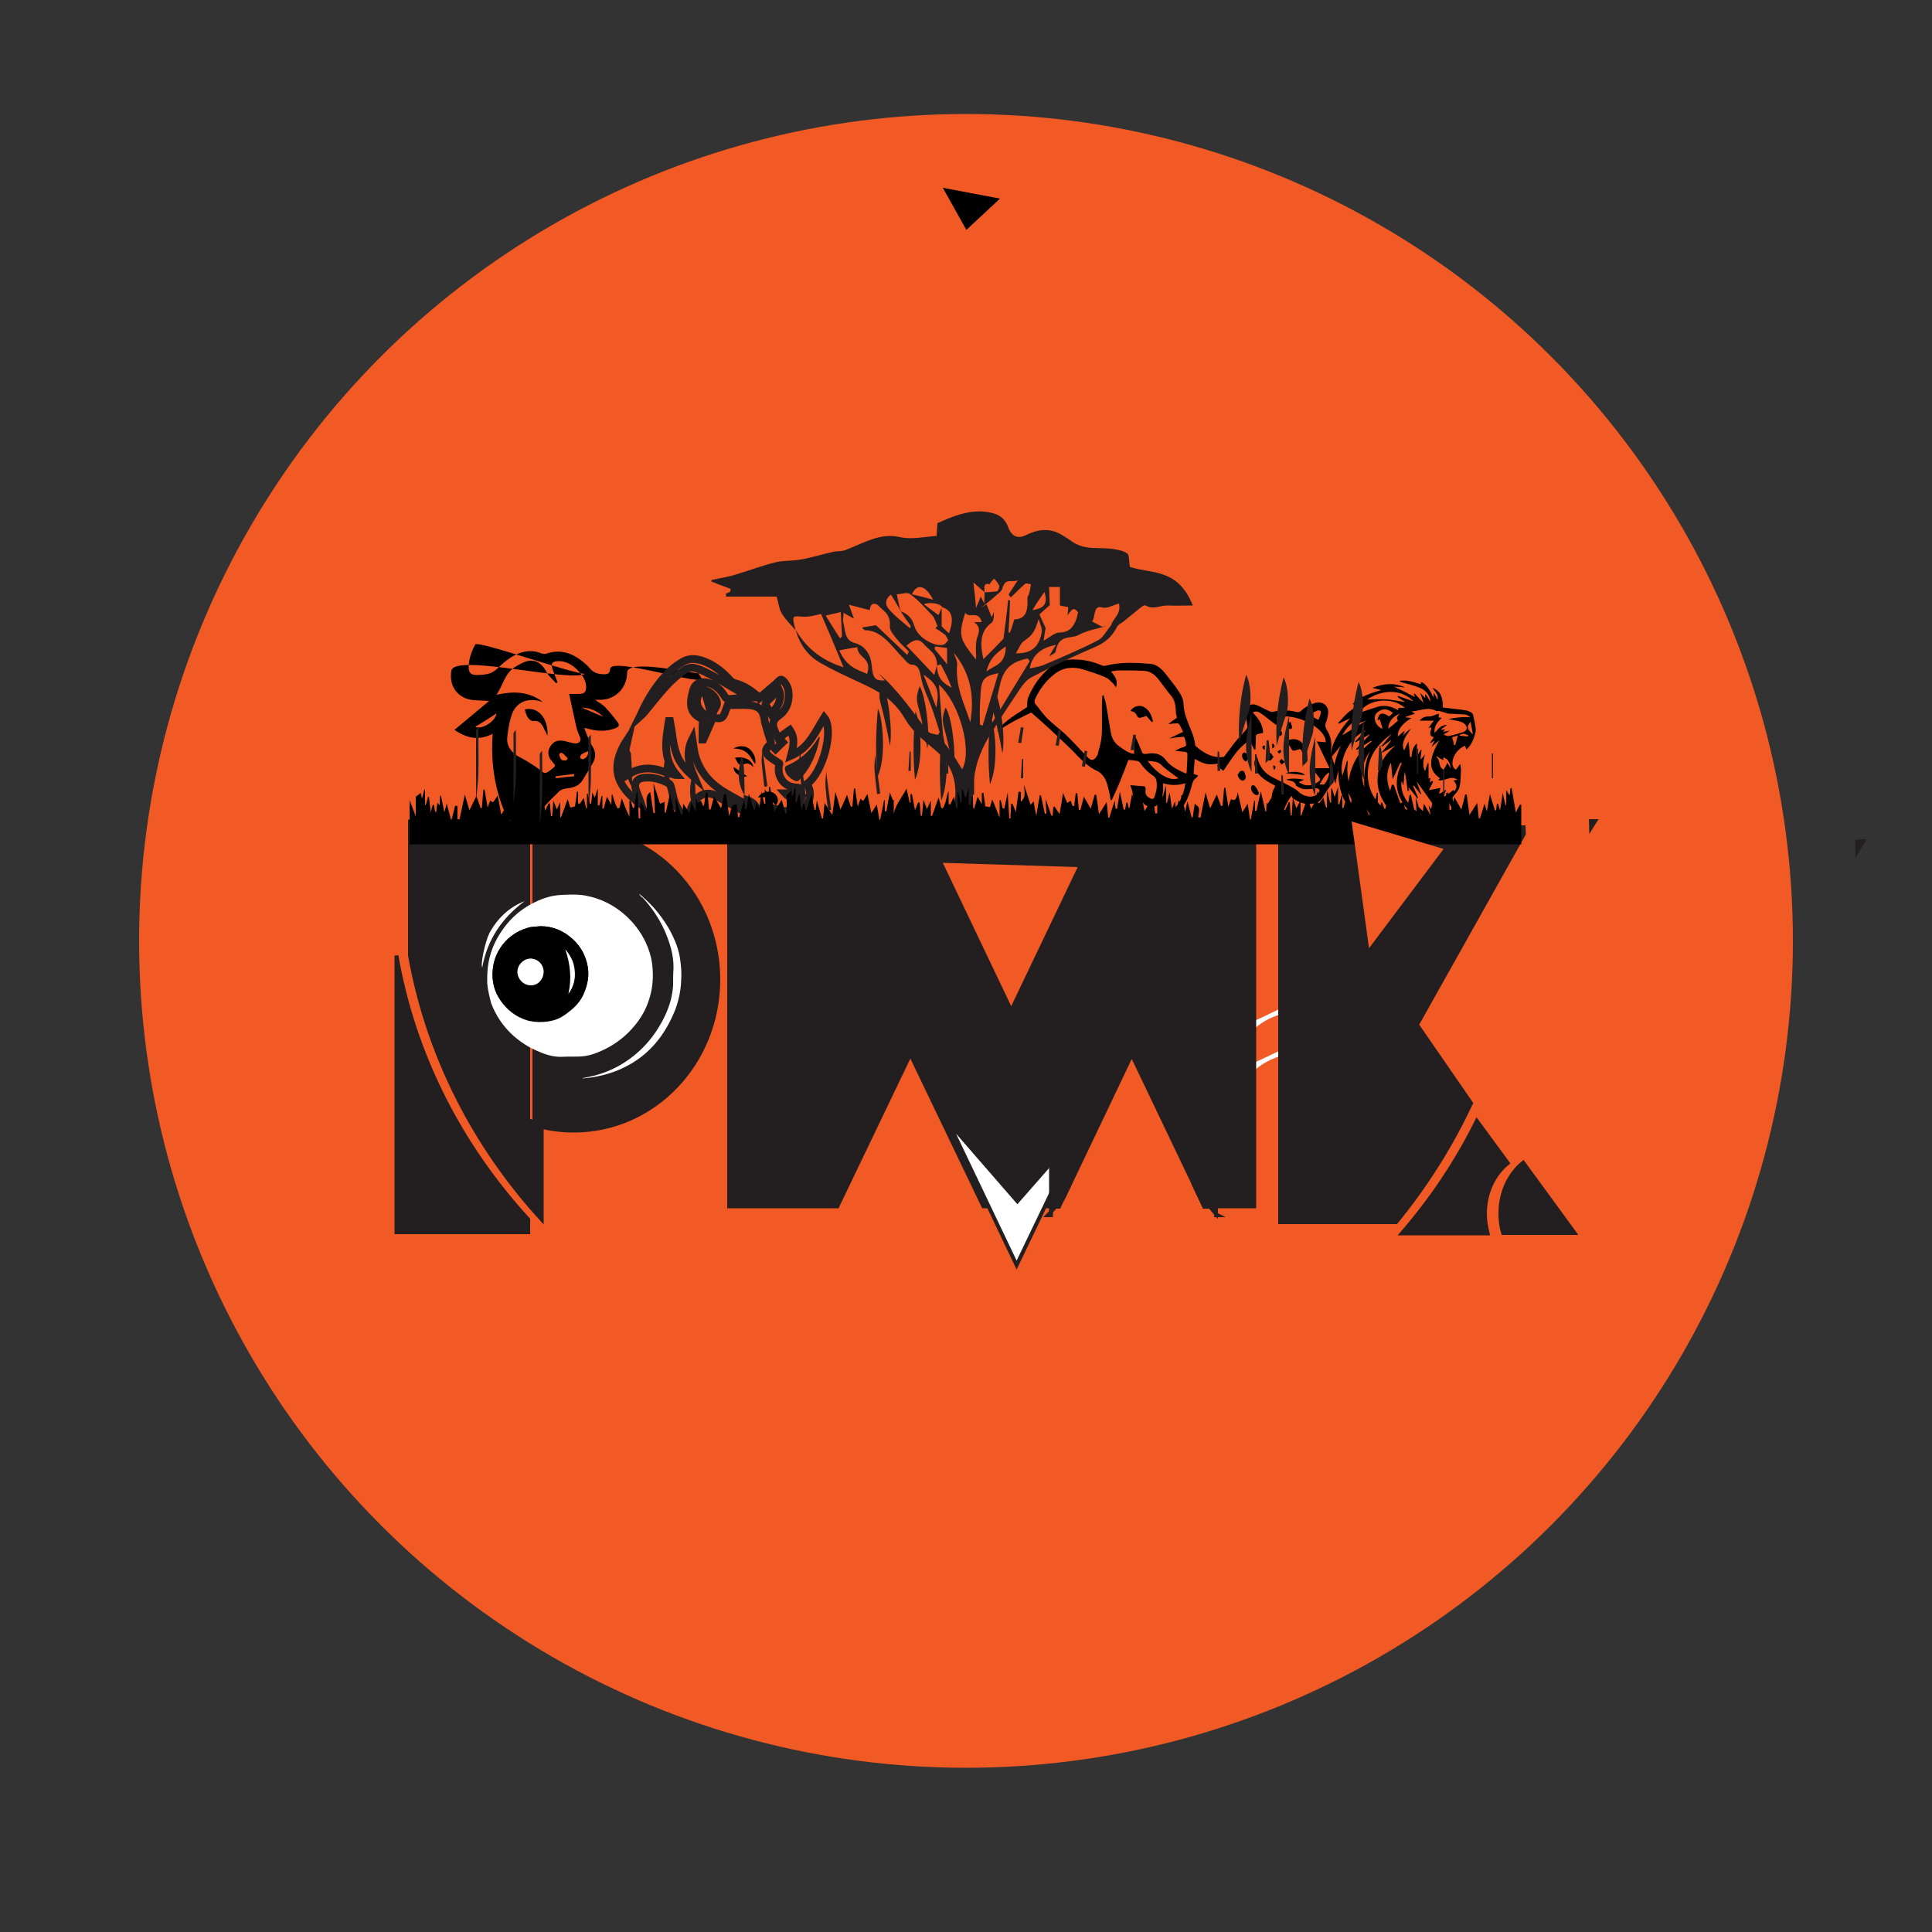 <svg xmlns="http://www.w3.org/2000/svg" xmlns:xlink="http://www.w3.org/1999/xlink" id="Layer_1" x="0px" y="0px" viewBox="0 0 500 500" style="enable-background:new 0 0 500 500;" xml:space="preserve"><rect x="0" y="0" width="500" height="500" fill="#333333" stroke="none"/><style type="text/css">	.st0{fill:#F15A24;}	.st1{fill:#231F20;stroke:#231F20;stroke-miterlimit:10;}	.st2{fill:#FFFFFF;}	.st3{fill:none;}	.st4{fill:#231F20;}	.st5{fill:none;stroke:#231F20;stroke-width:2;stroke-miterlimit:10;}	.st6{fill:#FFF100;stroke:#231F20;stroke-miterlimit:10;}	.st7{fill:#FFFFFF;stroke:#231F20;stroke-miterlimit:10;}</style><circle id="XMLID_1_" class="st0" cx="250" cy="243.5" r="214"></circle><g id="XMLID_43_">	<path id="XMLID_14_" class="st1" d="M480.7,220.2c0-0.8-0.1-1.6-0.1-2.4l1.6-0.1L480.7,220.2z"></path></g><g id="XMLID_3_">	<g id="XMLID_6_">		<g id="XMLID_71_">			<path id="XMLID_73_" class="st2" d="M350,253.7c-0.4,0.5-0.8,1.1-1.2,1.6c-2.4,3.5-5.8,4.8-9.9,4.7c-0.2,0-0.3,0-0.5-0.1    c3.6-2.9,6.3-6.7,8.9-10.5c-0.3-0.4-0.6-0.9-0.9-1.3c-0.2,0.3-0.5,0.7-0.7,1.1c-2.3,4-5.8,6.7-9.5,9.2c-2.3,1.5-4.8,2.6-7.3,3.8    c-1.8,0.9-3.6,1.7-5.4,2.5c-1.7,0.7-3.2,1.6-4.7,2.7c-0.5,0.4-1.3,0.6-1.9,0.9v1.7c0.5-0.4,1.1-0.7,1.4-1.1    c0.6-0.7,1.3-1.1,2.2-1.4c0.9-0.2,1.9-0.4,2.8-0.7c0.6-0.2,1.2-0.5,1.7-0.9c3.3-2.7,7.2-4,11.4-4.4c2.9-0.2,5.8-0.6,8.6-1.5    c2.4-0.8,4.5-2,6.3-3.6C351,255.5,350.5,254.6,350,253.7z"></path>			<path id="XMLID_72_" class="st2" d="M350,264.5c-0.4,0.5-0.8,1.1-1.2,1.6c-2.4,3.5-5.8,4.8-9.9,4.7c-0.2,0-0.3,0-0.5-0.1    c3.6-2.9,6.3-6.7,8.9-10.5c-0.3-0.4-0.6-0.9-0.9-1.3c-0.2,0.3-0.5,0.7-0.7,1.1c-2.3,4-5.8,6.7-9.5,9.2c-2.3,1.5-4.8,2.6-7.3,3.8    c-1.8,0.9-3.6,1.7-5.4,2.5c-1.7,0.7-3.2,1.6-4.7,2.7c-0.5,0.4-1.3,0.6-1.9,0.9v1.7c0.5-0.4,1.1-0.7,1.4-1.1    c0.6-0.7,1.3-1.1,2.2-1.4c0.9-0.2,1.9-0.4,2.8-0.7c0.6-0.2,1.2-0.5,1.7-0.9c3.3-2.7,7.2-4,11.4-4.4c2.9-0.2,5.8-0.6,8.6-1.5    c2.4-0.8,4.5-2,6.3-3.6C351,266.3,350.5,265.4,350,264.5z"></path>		</g>		<g id="XMLID_7_">			<g id="XMLID_8_">				<g id="XMLID_9_">					<g id="XMLID_62_">						<g id="XMLID_66_">							<path id="XMLID_370_" d="M265.8,183c0.1-0.8,0-1.6,0.2-2.2c1.2-3.2,3.2-6,5.9-8.2c2-1.6,4.4-2.1,7-1.9        c2.3,0.1,4.4,0.7,6.5,1.6c0.3,0.1,0.8,0,1.1-0.1c3.7-0.9,7.4-0.7,11.2-0.4c1.6,0.1,2.8,1.2,3.8,2.4c1.3,1.7,2.7,3.3,3.8,5.1        c0.6,0.9,1,2,1,3c0.1,1.9,0.7,3.6,1.4,5.3c0.7,1.7,1.4,3.3,1.6,5.1c0,0.2,0.2,0.5,0.4,0.6c2.2,1.9,4.6,3.1,7.6,2.5        c0.1,0,0.1,0,0.2,0c0,0,0.1,0,0.2,0.1c-1,1.5-2.5,1.8-4.1,1.9c-1.6,0.1-3-0.6-4.4-1.4c-0.1,1.4-0.2,2.6-0.3,3.9        c0.4,0.1,0.8,0.3,1.2,0.4c-0.2,0.2-0.3,0.5-0.5,0.6c-0.8,0.5-1,1.3-1.2,2.1c-0.7,2.7-1.7,5.1-3.8,7.1c-1.9,1.8-4.2,2.5-6.9,2        c-2.4-0.5-4.2-2.5-4.4-4.9c-0.1-0.8,0-1.7-0.2-2.5c-0.1-0.6-0.4-1.3-0.6-1.9c1.2,0.1,2.5,0.2,3.7,0.3c0.1,0,0.3,0.5,0.3,0.7        c-0.2,1.3,0.1,1.9,1.2,2.4c0.5,0.3,0.9,0.2,1.1-0.4c0.5-1.5,0.8-2.9,0.4-4.5c-0.1-0.3-0.4-0.7-0.7-0.9        c-1.4-0.9-2.6-2.1-3.5-3.5c-0.2-0.2-0.6-0.4-0.9-0.4c-0.7-0.1-1.3-0.2-2.1-0.2c-0.6,1.7-1.3,3.5-2,5.2        c-0.7,1.8-1.5,3.5-2.3,5.2c-0.1,0-0.2,0-0.3-0.1c-0.1-0.8-0.2-1.5-0.4-2.3c-0.3-1.1-0.5-2.2-1-3.1c-0.4-0.8-1.1-1.6-1.9-2        c-2.7-1.2-4.6-3.3-6.5-5.3c-1.9-1.9-3.9-3.7-5.9-5.6c-1.5-1.4-3.1-2.8-4.8-4.3c-1.3,0.6-2.9,1.4-4.4,2.2        c-1.5,0.8-2.9,1.7-4.5,2.7C260,186.4,263.2,184.8,265.8,183z M288.8,177.9c-0.3-0.4-0.5-0.8-0.8-1.1        c-0.6-0.5-1.1-1.2-1.9-1.5c-1.8-0.8-3.7-1.4-5.6-2c-2.6-0.8-5.1-0.7-7.4,1c-2.4,1.8-4.1,4.1-5.3,6.8c-0.1,0.3-0.1,0.8,0.1,1        c1,1.3,2,2.6,3.1,3.8c1.5,1.5,3.3,2.8,4.9,4.3c1.9,1.8,3.6,3.8,5.5,5.7c1,1.1,1.7,1,2.5-0.3c0.1-0.2,0.2-0.3,0.2-0.5        c0.4-1.5,0.9-3.1,1-4.6c0.2-2.9,0-5.9,0.1-8.8c0-0.6,0.1-1.1,0.1-1.7c0.1,0,0.2,0,0.3-0.1c0.2,0.9,0.6,1.8,0.7,2.7        c0.4,2.4,0.8,4.8,1.2,7.1c0.3,1.6,1.1,2.8,2.5,3.7c1,0.7,2,1.5,3.5,1.7c0-1.6,0-3.1,0-4.6c0.1,0,0.1,0,0.2,0        c0.2,0.3,0.3,0.6,0.5,0.9c0.4,1,0.9,2.1,1.3,3.1c0.2,0.6,0.5,0.7,1.2,0.6c2-0.4,3.8-0.1,5.1,1.7c1.3,1.7,3.2,2.5,5.1,3.4        c0.1-0.1,0.2-0.2,0.2-0.3c0.1-1.6,0.2-3.3,0.2-4.9c0-0.1-0.3-0.4-0.5-0.4c-0.8-0.1-1.6-0.2-2.7-0.3c0.6-0.3,1-0.5,1.4-0.7        c0.5-0.2,1.2-0.3,1.4-0.6c0.2-0.4-0.1-1.1-0.2-1.6c0-0.1-0.1-0.1-0.1-0.2c0-0.5-0.3-0.6-0.7-0.5c-1,0.1-2.1,0.2-3.3,0.4        c1.2-0.6,2.4-1.1,3.6-1.7c-0.3-0.6-0.6-1.2-0.9-1.8c-0.1-0.2-0.4-0.4-0.6-0.4c-0.8,0-1.5,0.1-2.3,0.2        c0.5-0.5,1.1-0.9,1.7-1.3c0.3-0.2,0.6-0.3,0.4-0.8c-0.2-0.5-0.2-1.1-0.2-1.6c-0.1-1.3-0.3-2.5-1.1-3.5        c-1.2-1.4-2.2-2.9-3.4-4.4c-1-1.3-2.3-2.2-4-2.2c-2.1-0.1-4.3-0.1-6.4-0.1c-0.6,0-1.2,0.2-1.9,0.3        C288.7,175.1,289.4,176.3,288.8,177.9z M295.1,207.1c-0.3,1.8,0.5,3.3,2.1,3.8c2,0.6,4,0.3,5.7-0.9c2-1.3,2.9-3.3,3.5-5.5        c0.2-0.5,0.2-1.1,0.4-1.8c-2,0.6-3.9,0.6-5.8,0c0.1,1.7,0,3.2-0.7,4.6c-0.8,1.7-2.6,2-4.1,0.9        C295.9,207.7,295.5,207.4,295.1,207.1z M297,196.9c2.5,3.5,5.9,5.4,8,4.5c-0.3-0.2-0.6-0.4-0.9-0.6c-1.2-1-2.6-1.8-3.6-2.9        C299.4,196.9,298.3,197.1,297,196.9z"></path>							<path id="XMLID_329_" d="M298.1,186.9c-0.5-0.5-0.9-1.1-1.4-1.6c-0.5,0.1-0.9,0.3-1.4,0.4c-0.5,0.2-0.8,0-1-0.4        c-0.6-1-0.6-1-1.7-1.3c0.6-1.2,2.3-1.6,3.3-1.1c1.6,0.8,2.1,2.2,2.5,3.8C298.2,186.8,298.1,186.8,298.1,186.9z"></path>						</g>						<g id="XMLID_58_">							<path id="XMLID_375_" d="M180.4,173.9c4.6,1.8-18.1-4-18.1,0.1c0,4.3-3.4,7.3-7.3,7.1c-0.2,0-0.5,0-1,0        c1,0.7,1.9,1.2,2.6,1.9c1.2,1.3,2.3,2.6,3.3,4c0.5,0.7,0.2,1.1-0.5,1.4c-2.2,0.9-4.5,0.9-6.8,0.3c-0.4-0.1-0.7-0.2-1.4-0.3        c0.5,1.3,0.9,2.4,1.4,3.4c0.2,0.5,0.5,1,0.8,1.5c0.9,1.5,0.8,2.9-0.1,4.4c-0.8,1.3-1.6,2.7-2.4,4c-1,1.8-2.7,2.2-4.6,2.4        c-0.5,0.1-1.1,0.3-1.5,0.6c-1.5,1.5-3.1,3-4.5,4.7c-2.4,2.9-3.6,6.3-3.4,10c0,0.3,0,0.7-0.1,1c-7.3-9-10.1-19.2-9.3-30.5        c-3.6,1.9-6.8,1.1-9.9-1c3-2.5,5.9-4.9,9-7.5c-1.6-0.1-2.8-0.1-4-0.2c-3.8-0.3-6.5-3.3-5.8-7.6c0.8-4.6,30.3,3,34.6,0.8        c0.1-0.1,0.3-0.1,0.4-0.1c0,0,0.1,0,0.1,0c-0.7,1.2-28.2-8.7-28.9-7.5c-1,1.8-1.7,3.8-1.7,5.9c0,1.4,0.6,2,2.1,2        c1,0,2-0.1,2.9-0.3c0.8-0.2,1.5-0.6,2.1-1.1c1.7-1.6,3.4-3.2,5.6-4.1c2-0.8,4-1,6.1-0.1c0.4,0.1,0.9,0.2,1.2,0.1        c3.7-1.3,6.8-0.2,9.6,2.1c0.6,0.5,1.2,1,1.6,1.5c1,1.3,2.3,1.7,3.9,1.7c1.1,0,1.4-0.4,1.5-1.4c0.3-3.3,25.5,5,23.6,2.3        C181.2,174.9,180.9,174.5,180.4,173.9z M140.5,181.7c-0.3-0.1-0.5-0.1-0.6-0.2c-3.6-1-6.4,0.3-7.5,3.6        c-0.6,1.8-0.9,3.7-1.1,5.5c-0.3,2.1,0.7,3.7,2.4,4.9c0.8,0.5,1.7,0.9,2.5,1.4c1.1,0.7,2.2,1.3,3.2,2.1        c1.6,1.3,1.6,1.4,3.2,0.2c0,0,0.1,0,0.1-0.1c1.2-0.9,1.2-0.9,0.2-2c-1.1-1.2-1.3-2.6-0.5-3.9c0.9-1.4,2-1.8,3.8-1.4        c0.9,0.2,1.7,0.5,2.6,0.6c1.1,0.1,1.7-0.7,1.3-1.6c-0.4-1-0.8-1.9-1-2.9c-0.6-2.7-1.2-5.4-1.8-8.3c0.9,0,1.8,0,2.7,0        c1.3-0.1,1.6-0.5,1.7-1.7c0-1.5-0.7-2.8-1.7-3.9c-1.4-1.6-3.1-2.9-5.4-2.9c-1.7,0-2.1,0.6-1.6,2.1c0.4,1.1,0.9,2.3,1.3,3.4        c-0.1,0.1-0.3,0.2-0.4,0.2c-0.6-0.6-1.2-1.3-1.8-1.9c-0.5-0.6-0.8-1.3-1.2-1.9c-1.3-1.8-2.9-2.4-4.8-1.8        c-1,0.3-1.9,0.9-2.8,1.4c-2.7,1.7-3.1,4.7-4.8,7.2C132.6,178.9,136.8,178.8,140.5,181.7z M156.1,185.5        c-1.5-1.5-3.3-2.3-5.6-2.4L156.1,185.5z M123,188.1c1.6,0.8,5.2-1.3,5.5-3.5C126.6,185.9,124.8,187,123,188.1z M146.6,196.8        c0.1-0.2,0.2-0.4,0.3-0.6c-0.5-0.5-0.9-1-1.5-1.4c-0.1-0.1-0.7,0.3-0.7,0.4c0.1,0.5,0.3,1.1,0.6,1.4        C145.5,196.9,146.1,196.8,146.6,196.8z M152.2,194.4c-0.7,0.3-1.3,0.5-1.8,0.9c-0.2,0.2-0.3,0.7-0.2,0.9        c0.1,0.2,0.7,0.4,0.9,0.2C151.7,196.1,152.3,195.6,152.2,194.4z M148.6,200.9c0-0.2,0-0.4-0.1-0.6c-1.6,0.2-3.1,0.4-4.7,0.6        c0,0.2,0,0.4,0.1,0.5C145.5,201.2,147.1,201,148.6,200.9z"></path>							<path id="XMLID_61_" class="st2" d="M156.1,185.5"></path>							<path id="XMLID_60_" class="st2" d="M150.5,183.1"></path>							<path id="XMLID_59_" class="st3" d="M123,188.1c1.8-1.1,3.6-2.3,5.5-3.5"></path>							<path id="XMLID_330_" d="M141.7,190.4c-0.4-0.8-0.8-1.6-1.2-2.4c-0.5-1-1.3-1.6-2.6-1.4c-0.4,0-1.1-0.5-1.3-0.9        c-0.4-0.6-0.6-1.4-0.8-2.1C139.2,182.8,141.9,185.8,141.7,190.4z"></path>						</g>						<g id="XMLID_57_">							<path id="XMLID_366_" d="M334.2,206c-1.6,2.1-2.3,4.4-2.6,7c-0.2-0.5-0.4-0.9-0.6-1.4c-0.5-1.2-1.1-2.5-1.6-3.7        c-0.5-1.3-0.3-2.6,0.3-3.8c0.1-0.2,0.2-0.5,0.4-0.7c-1-0.6-2.1-1.1-3-1.8c-1.2-0.9-2.1-2-2.4-3.5c-0.2-0.8,0-1.5,0.5-2.3        c0.2,0.3,0.3,0.5,0.3,0.7c0.6,2.1,1.9,3.7,3.9,4.7c1.6,0.8,3.3,1.6,4.9,2.5c0.8,0.4,1.5,0.9,2.1,1.5c1.1,0.9,3,1.3,4.2,0.6        c0.4-0.2,0.7-0.6,0.8-0.9c0.3-0.5-0.3-1-0.9-0.9c-1.6,0.2-3.2,0.6-4.6-0.4c-0.2-0.1-0.5-0.2-0.5-0.4c-0.3-1-1.2-1.1-2.1-1.3        c-0.1,0-0.3-0.1-0.4-0.1c0.7-0.4,2.8-0.4,4.6,0c-0.5,0.2-0.8,0.4-1.2,0.5c0,0.1-0.1,0.2-0.1,0.2c0.6,0.3,1.1,0.6,1.7,0.7        c1.2,0.2,2.4-0.2,3.4-1c0.4-0.3,0.4-0.7,0.1-1c-0.3-0.3-0.6-0.7-0.8-1c-0.3-0.4-0.5-0.9-0.8-1.4c1.5,0,2.7,0,4.3,0        c-1.2-2.4-2.2-4.6-3.3-6.9c0.9,0.1,1.6,0.1,2.3,0.2c0.1-3.7-7.7-7.7-12.6-6.5c0,0.5,0,0.9,0.7,1.2c0.2,0.1,0.2,0.8,0.3,1.2        c-0.1,0.1-0.2,0.1-0.3,0.2c-0.5-0.3-1-0.7-1.5-1c-1.1-0.8-2.2-1.8-3.4-2.6c-0.6-0.4-1.3-0.7-2.1-0.2c1.5,1.5,2.6,3.1,2.7,5.2        c-0.1,0-0.1,0.1-0.1,0.1c-2.2,0.4-1.7,0.3-1.8,2.1c0,0.7-0.1,1.4-0.1,2.2c-0.1,0-0.2,0-0.3,0c-0.4-0.8-0.8-1.6-1.2-2.5        c-1.5,1.1-2.8,2.3-3.8,3.7c-1.1,1.4-2,2.9-3,4.3c-0.5-0.4-1-0.8-1.6-1.3c1.4-1.8,2.8-3.7,4.2-5.6c1.1-1.4,2.3-2.6,3.4-3.9        c0.2-0.2,0.3-0.7,0.2-1c-0.1-1.1-0.5-2.1-0.5-3.2c-0.1-1.4,1.3-2.6,2.7-2.1c1.2,0.4,2.2,1.1,3.4,1.6c0.3,0.2,0.8,0.3,1.1,0.2        c1.9-0.4,3.8-0.5,5.8,0c0.7,0.2,1.1,0.1,1.6-0.4c1-0.9,2.2-1.5,3.5-1.9c2.1-0.5,3.6,0.9,3.3,2.9c-0.1,0.8-0.3,1.6-0.6,2.3        c-0.2,0.6-0.1,1.1,0.2,1.7c1,1.5,1.4,3.1,1.2,5c-0.2,1.2,0.3,2.5,0.7,3.7c0.7,1.8,0.5,3.5-0.5,5.2c-0.9,1.4-1.8,2.7-2.7,4.1        c-0.6,0.8-1.5,1.1-2.4,1.2c-1.8,0.2-3.3-0.2-4.8-1.3c-0.1-0.1-0.3-0.2-0.4-0.3C334.4,206.1,334.3,206.1,334.2,206z         M341.2,186.3c0.2-0.6,0.5-1.1,0.6-1.6c0.2-0.7-0.2-1-0.9-0.8c-0.7,0.3-1.4,0.7-2.2,1.1C339.7,185.5,340.4,185.9,341.2,186.3        z M341.5,203c0.6,0,1.1,0.1,1.2,0c0.7-0.8,1.2-1.8,1.3-3.1C342.7,200.6,342.3,201.8,341.5,203z"></path>							<path id="XMLID_365_" d="M332.4,192c1.2-0.6,2.5-1.1,3.9-0.3c1.1,0.6,1.7,2.4,1.3,3.9c-0.3-0.5-0.6-0.8-0.7-1.2        c-0.2-0.5-0.4-0.6-1-0.4c-1.4,0.5-1.4,0.4-2.1-0.9C333.5,192.6,332.9,192.4,332.4,192z"></path>							<path id="XMLID_361_" d="M320.3,200.5c0.3-0.4,0.5-0.9,0.9-1c0.8-0.2,1,0.6,1.1,1.1c0.2,0.5,0.1,1.1-0.5,1.4        C321.3,202.2,320.5,201.5,320.3,200.5z"></path>							<path id="XMLID_359_" d="M325.8,205.2c-0.1,0.5-0.3,0.7-0.9,0.5c-0.7-0.3-1.3-1.4-1.1-2.1c0.1-0.4,0.7-0.6,1-0.1        C325.3,204,325.5,204.6,325.8,205.2z"></path>							<path id="XMLID_358_" d="M322.5,197.1c-0.8-0.3-1.2-1.2-1-1.9c0.2-0.5,0.6-0.6,1-0.2C323.1,195.5,323.1,196.3,322.5,197.1z"></path>							<path id="XMLID_357_" d="M337.7,200.6c-1.7-0.2-3.3-0.3-5-0.5C334.4,199.5,337.1,199.7,337.7,200.6z"></path>							<path id="XMLID_356_" d="M329.6,195.9c-0.4,0.4-0.6,0.9-0.9,0.9c-0.6,0.1-0.8-0.4-0.8-0.9c0-0.6,0.3-1,0.9-1        C329,194.9,329.2,195.4,329.6,195.9z"></path>							<path id="XMLID_355_" d="M334,186.8c0.1,0.5,0.3,0.9,0.4,1.4c0,0.2-0.2,0.5-0.4,0.5c-0.2,0-0.5-0.2-0.6-0.3        C333,187.7,333.2,187.2,334,186.8z"></path>							<path id="XMLID_354_" d="M332.5,197.2c-0.4,0.3-0.6,0.5-0.8,0.7c-0.2-0.3-0.5-0.6-0.6-0.9c0-0.1,0.4-0.4,0.6-0.6        C331.9,196.6,332.1,196.9,332.5,197.2z"></path>							<path id="XMLID_353_" d="M330.6,194.5c0.3-0.2,0.5-0.3,0.7-0.5c0.1,0.2,0.4,0.4,0.3,0.5c-0.1,0.2-0.4,0.4-0.6,0.6        C331,195,330.9,194.8,330.6,194.5z"></path>							<path id="XMLID_352_" d="M331.5,190.5c-0.7-0.5-0.6-1-0.2-1.5C331.9,189.5,331.9,189.9,331.5,190.5z"></path>							<path id="XMLID_351_" d="M327.3,194.1c-0.7-0.4-0.7-0.8-0.4-1.1c0.1-0.1,0.3,0,0.5,0C327.3,193.3,327.3,193.7,327.3,194.1z"></path>							<path id="XMLID_350_" d="M329.7,199.3C329.7,199.3,329.6,199.3,329.7,199.3c-0.1-0.4-0.2-0.8-0.2-1.2c0.1,0,0.3,0,0.4,0.1        C330.2,198.4,330.1,198.9,329.7,199.3z"></path>							<path id="XMLID_349_" d="M329.5,192.5c0.4,0.4,0.6,0.7-0.2,1.2c0-0.4-0.1-0.8-0.1-1.2C329.3,192.5,329.4,192.5,329.5,192.5z"></path>						</g>						<g id="XMLID_48_">							<path id="XMLID_364_" d="M196.2,206.4c0.5-1,1.5-1.4,2.6-1.5c1,0,1.7,0.3,2.2,1.1c0.5,0.8,0.4,1.6-0.2,2.4        C198.6,206.2,198.4,206.2,196.2,206.4z"></path>							<path id="XMLID_348_" class="st4" d="M212.2,190.7c-0.2,1-0.4,1.8-0.6,2.7c-0.9,3.1-2.3,5.9-4.7,8.4        c-0.4,0.4-0.6,0.5-1.1,0.3c-1.5-0.7-2.6-1.7-2.7-3.3c0-0.2,0.2-0.5,0.4-0.6c3.6-1.5,6.2-3.9,8.1-7c0.1-0.2,0.2-0.3,0.3-0.4        C211.9,190.8,212,190.8,212.2,190.7z"></path>							<g id="XMLID_49_">								<path id="XMLID_383_" class="st5" d="M166,208.3c-7-5.2-8.1-10.3-3.4-17.3c-0.7,3.3-1.9,6.5-0.6,9.8         c0.5-0.3,0.8-0.5,1.2-0.7c2.2-1.3,4.5-1.5,7-0.9c1.4,0.4,2.7,0.8,4,1.2c0.3,0.1,0.6,0.2,0.9,0.2c-3.7-4.4-2.8-9.2-2-14         c0.1,0,0.2,0,0.3,0c0.2,1,0.3,2,0.5,3c0.4,3.1,0.9,6.3,3.1,8.9c0.8,1,1.7,1.8,2.7,2.7c-1.4-3.3-2.3-6.5-0.5-10         c0.2,1.3,0.3,2.4,0.5,3.5c1,4.3,3.5,7.7,7.6,10.2c1.8,1.1,3.7,2.1,5.5,3.1c0.2,0.1,0.3,0.1,0.6,0.2c0-0.4,0.1-0.7,0.1-1.1         c1.1,0.4,1.9,1.1,2.3,2c0.3,0.6,0.7,0.7,1.3,0.5c1.6-0.6,3.1-0.6,4.8,0.1c1.6,0.6,4-0.2,4.9-1.6c0.2-0.4,0.3-0.8,0.5-1.4         c-1.9,0.3-3.1-0.3-4.1-1.4c1.5,0,2.8,0,4.2,0c0-1-0.2-1.5-1.3-1.5c-3.9-0.2-5.1-3.7-4.4-6.1c0-0.1,0-0.2-0.1-0.2         c-0.9-0.6-1.8-1.1-2.6-1.8c-1.1-1-0.9-2.1,0.3-3c0.2-0.1,0.3-0.5,0.2-0.7c-0.5-1.5-1-3.1-1.4-4.6c-0.2-0.5-0.2-1.1-0.3-1.6         c-0.4-2.1-1.5-3.1-3.9-3.3c-1.9-0.1-3.7,0-5.6,0c-0.3,0.8-0.5,1.5-0.8,2.2c-0.3,0.6-0.6,1.2-1.5,1.2c-0.9,0-1.7-0.5-2-1.3         c-0.3-0.7-0.4-1.5-0.6-2.2c-0.2-0.7-0.4-1.3-0.6-2c1.3,0.6,1.8,1.7,2.4,2.8c0.4-0.7,0.5-1.3,0.2-1.9c-0.5-1.2-1.4-2-2.7-2.6         c-0.8-0.4-1.3-0.2-1.7,0.5c-1.2,2.4-0.7,4.2,1.6,6c0.5,0.4,1.1,0.7,1.7,1c-0.8,1.7-1.5,3.5-2.3,5.2c-0.1,0-0.1,0-0.2,0         c0-1.1,0-2.1,0-3.2c0-0.5,0.1-1.6,0.1-1.6s-0.2-0.6-0.5-0.7c-2.4-1.2-2.8-3-2.5-5.1c0.1-0.7,0.3-1.5,0.5-2.2         c0.5-1.8,2.2-2.5,4.1-1.8c2,0.6,3.2,2,4.1,3.5c0.3,0.5,0.5,0.6,1.2,0.6c1.6-0.2,3.2-0.2,5-0.3c-0.7-0.5-1.2-0.9-1.8-1.3         c-3.2-1.8-6.2-3.8-9.5-5.4c-3.6-1.7-4.3-1.5-7.2,0.9c-2.9,2.4-5.1,5.3-7.4,8.1c-0.7,0.9-1.4,1.8-2.3,2.6         c0.3-0.6,0.5-1.2,0.8-1.8c1.8-3.7,4-7.1,7.1-10.1c1-0.9,2.1-1.7,3.3-2.4c1.4-0.8,3-0.8,4.7-0.3c3.1,1,5.4,2.9,7.4,5.1         c0.4,0.5,0.9,0.7,1.6,0.9c2.1,0.6,3.7,1.7,5.3,3c0.2,0.2,0.4,0.4,0.7,0.8c1.3-1.2,2.5-2.2,3.7-3.2c0.5-0.4,1-0.9,1.5-1.4         c0.3-0.3,0.6-0.3,0.9,0c1.3,1.2,1.6,2.8,1.5,4.3c-0.1,1.9-0.9,3.7-2.7,4.9c-1.4,1-1.6,2.2-1,3.6c0.3,0.7,0.6,1.4,1,2.2         c1.1-0.8,2-1.5,3-2.2c1.5,2.2,0.9,4.4,0.3,6.7c4.8-2.1,6.3-6.3,8.6-9.9c2.6,3.1-0.3,14.3-4.5,17.2c1.7,2.4,0.7,5.8-2.2,7.5         c-1.9,1.1-4,1.4-6.2,1.1c-0.8-0.1-1.6,0.1-2.3,0.2c-1.1,0.2-2.1,0.1-3-0.4c-3.2-1.7-6.4-3.4-9.5-5.2         c-2.3-1.4-4.4-0.6-5.5,0.9c-1.4,1.7-1.7,3.6-1.7,5.7c-1.8-1.5-3-3.1-3.7-5c-0.5-1.3-0.7-2.8-1.1-4.2         c-0.1-0.2-0.2-0.6-0.4-0.7c-2-1.1-4.3-1.8-6.7-1.5c-1.7,0.2-2.4,1.4-2,2.9c0.4,1.2,0.9,2.3,1.3,3.5         C165.8,207.8,165.9,208,166,208.3z M201.6,178.6c-1.1,1-2.2,2-3.2,3c-0.2,0.2-0.3,0.5-0.3,0.7c0.4,0.8,0.9,1.6,1.4,2.4         C201.4,183.1,202.5,180.6,201.6,178.6z M203.3,191.4c-1.2,1.1-2.2,2.1-3.3,3.2"></path>								<path id="XMLID_363_" d="M189.8,193.7c1.8-1,3.7-0.7,4.8,0.8c0.7,0.9,1,2,0.9,3.2c-0.2-0.2-0.4-0.4-0.5-0.6         c-0.3-0.5-0.6-1-0.9-1.4C193,194.3,192,193.8,189.8,193.7z"></path>								<path id="XMLID_362_" d="M190.2,196.1c2.6-0.4,4.4,0.6,4.8,2.4c-0.2-0.1-0.3-0.2-0.4-0.3c-0.6-0.6-1.3-0.8-2.1-0.4         c-0.8,0.4-1.4,0-1.7-0.6C190.6,196.8,190.4,196.5,190.2,196.1z"></path>								<path id="XMLID_360_" d="M193.1,201c-1.7,0.1-3.4-1.1-3.2-2.5c1.1,0.8,2.2,1.5,3.3,2.3C193.2,200.9,193.2,201,193.1,201z"></path>								<path id="XMLID_55_" class="st2" d="M159.6,176.8"></path>								<path id="XMLID_54_" class="st3" d="M161.3,177.5c-0.1,0.1-0.1,0.3-0.2,0.4"></path>								<path id="XMLID_53_" class="st2" d="M163.9,177.5"></path>								<path id="XMLID_52_" class="st2" d="M165.5,176.2"></path>								<path id="XMLID_51_" class="st3" d="M162.7,180.4c0,0.1,0,0.3,0,0.4"></path>								<path id="XMLID_50_" class="st3" d="M159.1,181.3c0-0.1,0-0.3-0.1-0.4"></path>							</g>						</g>						<path id="XMLID_137_" d="M379.5,194c-0.2-0.5-0.2-0.7-0.3-1c-2.7,0.9-4.5,5-2.4,6.2c0.3-0.4,0.6-0.8,1.1-1.5       c0.1,0.7,0.2,1.1,0.2,1.5c-0.1,1.5,0,3-0.4,4.5c-0.2,0.9-1.1,1.7-1.8,2.7c0.1,0.9,0.2,2.1,0.4,3.3c-0.1,0-0.2,0-0.3,0       c-0.4-0.8-0.8-1.6-1.2-2.4c0.5,3.2,0,5.3-1.7,7.1c0.1-1.1,0.2-2.3,0.2-3.5c-0.1,0-0.1,0-0.2,0c-0.5,1.1-0.9,2.4-1.6,3.4       c-0.8,1.1-1.9,2-3.1,2.7c-1.1,0.7-2.5,1-3.7,1.4c-0.1-0.1-0.1-0.2-0.2-0.3c0.2-0.1,0.3-0.3,0.5-0.4c1.3-1.1,1.1-2.4-0.5-3       c-1.2-0.5-2.3-0.9-3.5-1.4c-0.6-0.3-1.2-0.7-1.8-1.1c-0.1,0.1-0.2,0.1-0.2,0.2c1.1,1,2.1,1.9,3.2,2.9       c-4.5-0.9-7.5-3.6-9.5-7.4c-0.1,0-0.2,0.1-0.3,0.1c0.7,1.5,1.4,3.1,2.1,4.5c-1.6-0.6-3.6-3.2-5.6-7.4c0.3,1.4,0.5,2.8,0.8,4.2       c-1.6-1.2-3.5-4.7-3.3-9.9c-0.3,1.1-0.6,2.3-0.8,3.4c-1-2.2-0.5-5.5,1.4-9.9c-0.8,1.1-1.7,2.1-2.5,3.1       c-0.4-2.4,1.6-6.4,4.9-10.1c-1,0.5-2,0.9-2.9,1.4c-0.1-0.1-0.1-0.1-0.2-0.2c0.9-0.9,1.7-2,2.7-2.8c1-0.8,2.2-1.5,3.5-2.4       c-1,0.2-1.8,0.3-2.5,0.4c0.9-1.3,3.7-2.7,7.5-3.7c-0.9-0.2-1.5-0.4-2.3-0.6c2.9-1.1,5.6-1.4,8.4-0.1c-0.9-0.1-1.9-0.1-2.8-0.2       c1.9,0.9,3.7,1.8,5.4,2.7c0-0.1-0.2-0.4-0.3-0.8c0.1,0,0.1-0.1,0.2-0.1c0.7,0.7,1.4,1.5,2.3,2.4c-0.3-1-0.5-1.7-0.9-2.6       c0.6,0.6,0.9,0.9,1.4,1.4c-0.1-0.4-0.1-0.6-0.1-0.9c0.1,0,0.1-0.1,0.2-0.1c0.4,0.6,0.7,1.2,1.2,1.9c-0.2-2-1.4-3.1-3-3.7       c-1.5-0.6-3-0.9-4.6-1.4c-0.1,0-0.3-0.1-0.4-0.3c1.9-0.3,3.7,0.3,5.5,0.9c0-0.2,0-0.4,0-0.5c0.7-0.3,2.5,1.9,3.2,3.9       c0.1-0.4,0.1-0.7,0.2-1.2c0.4,0.7,0.7,1.3,0.9,1.8c0.2-1,0.2-1.2-1.3-3.1c1.9,0.7,2.8,2.3,2.7,5.1c1.7,0.2,3.4,0.4,5.1,0.6       c0.7,0.1,1.3,0.2,1.9,0.5c0.3,0.1,0.7,0.4,0.8,0.7c0.3,1.5,0.8,3,0.7,4.4C381.5,191,381,192.6,379.5,194z M365.2,188.6       c-1.9,2.3-2.6,4.2-1.8,5.6c0.3-0.7,0.7-1.5,1.1-2.3c0.2,1.4,0.3,2.7,0.4,4c0.1,0,0.3,0,0.4,0c0.1-1.3,0.3-2.6,1.4-3.5       c0,1.1,0,2.2,0,3.3c0.4-0.6,0.7-1.2,1.1-1.7c0,0,0.1,0.1,0.1,0.1c-0.1,0.8-0.2,1.6-0.3,2.4c0.4-0.2,0.4-0.4,0.6-0.5       c0.1-0.2,0.3-0.3,0.6-0.7c-0.5,1.6-0.7,2.9,0,4.3c0.2-0.8,0.5-1.4,0.7-2.1c0.1,0,0.1,0,0.2,0c0,1.3,0,2.7,0,4       c0.1,0,0.3-0.1,0.5-0.2c-0.1,0.4-0.1,0.8-0.2,1.2c0.3-0.2,0.4-0.3,0.6-0.4c0.1,0.1,0.2,0.1,0.3,0.2c-0.3,0.7-0.7,1.3-1.1,2.2       c1-0.2,2-0.4,3-0.6c-0.1,0.4-0.2,0.9-0.4,1.6c0.7-0.4,1.2-0.7,1.9-1.1c-0.3,0.6-0.4,1-0.6,1.5c0.1,0.1,0.1,0.1,0.2,0.2       c0.8-0.6,1.6-1.1,2.3-1.7c0,0.1,0.1,0.3,0.1,0.5c0.9-1.2,0.8-1.7-0.1-2.9c0.3-0.1,0.6-0.1,1-0.2c-1.8-1.3-3.3,0.5-5,0.1       c0.2-0.2,0.3-0.4,0.5-0.5c-3-1.9-3.1-4.8-0.2-9.8c-0.8,0.6-1.4,1.2-2,1.7c0.2-0.5,0.5-1,0.8-1.7c-0.5,0.4-0.8,0.5-1,0.7       c-0.1,0-0.1-0.1-0.2-0.1c0.4-0.5,0.7-1,1-1.4c-1.8-0.5-0.5-1.8-0.7-2.6c-0.2,0.1-0.3,0.1-0.7,0.2c0.5-0.7,0.8-1.2,1.4-1.9       c-1.4,0-2.6,0-3.7,0c0.7-0.9,1.5-1.1,2.6-1.1c0.8,0,1.5-0.5,2.4-0.7c0,0.4-0.1,0.7-0.1,1c0.3,0,0.5,0,0.8,0.1       c-1.1,1.1-2.1,2.2-1.8,3.9c0.9-1.1,1.7-2.1,3.2-2.1c-0.5,0.4-1,0.7-1.5,1.1c0,0.1,0.1,0.1,0.1,0.2c0.3-0.1,0.5-0.1,0.9-0.2       c-0.2,0.3-0.3,0.4-0.5,0.7c0.5-0.1,0.9-0.2,1.7-0.3c-0.7,0.5-1.2,0.7-1.6,1c0.6,0.3,1.2,0.5,1.7,0.3c1.1-0.2,2.2-0.6,3.3-0.9       c1-0.3,1.3-1.2,0.6-2c-0.4-0.4-0.9-0.7-1.5-0.8c-1-0.3-2-0.4-2.9-0.6c1.8-0.4,3.7-0.6,5.7-0.5c-0.5-0.4-1-0.7-1.5-0.7       c-1.2-0.1-2.5-0.1-3.8-0.2c-0.2,0-0.5,0-0.7-0.1c-0.7-0.2-1.3-0.4-2-0.6c-0.2-0.1-0.6,0.1-0.8,0c-2.1-1.2-4.2,0-6.4,0.1       c0.3,0.2,0.6,0.4,0.9,0.6c-0.8,0.3-1.6,0.5-2.4,0.8c0,0.1,0.1,0.1,0.1,0.2c0.5,0,0.9,0.1,1.4,0.1c-2.6,1.6-3.7,3.2-3.5,4.8       c0.5-0.5,1.1-1,1.6-1.4c0,0,0.1,0.1,0.1,0.1c-0.1,0.4-0.3,0.7-0.5,1.2C363.8,189.5,364.5,189,365.2,188.6z M357.7,194.8       c0,0-0.1-0.1-0.1-0.1c0.8-1,1.6-2,2.4-3c0,0-0.1-0.1-0.1-0.1c-0.7,0.5-1.5,1.1-2.2,1.6c-0.1,0-0.1-0.1-0.2-0.1       c0.9-1.1,1.8-2.2,2.7-3.2c-4.5,3.2-7,7.3-6,12.7c0.7,3.8,3.1,6.6,6.8,8.4c-2.7-2.5-4.5-5.5-4.5-9.1c0-3.7,1.8-6.6,4.7-9       C360.1,193.5,358.9,194.1,357.7,194.8z M364.7,204.6c-0.1,0-0.3,0.1-0.4,0.1c-0.2-1.6-0.4-3.2-0.7-4.8c0,0-0.1,0-0.1,0       c-0.1,1.1-0.2,2.2-0.3,3.4c-0.1-0.4-0.3-0.7-0.5-1.2c-0.4,3.6,1.7,6.3,5.2,8.9c-0.5-1-0.9-1.8-1.3-2.5c1.8,1.2,3,2.9,3.4,5.1       c0.7-1.9,0-3.5-0.3-5.2c0.6,0.9,1.2,1.7,1.8,2.6c0.1-1.4-0.3-2.5-1.1-3.5c-1.3-1.8-2.6-3.7-3.8-5.3c0.3,0.9,0.8,2.1,1.2,3.3       c0,0-0.1,0-0.1,0.1c-0.6-0.8-1.2-1.5-1.8-2.3c-0.1,0-0.1,0.1-0.2,0.1c0.4,1,0.9,2.1,1.3,3.1c-0.1,0-0.1,0.1-0.2,0.1       c-0.8-1-1.5-2-2.4-3C364.6,203.9,364.6,204.3,364.7,204.6z M348.6,196.9c0.1,0,0.1,0,0.2,0.1c0,0.9-0.2,1.8-0.1,2.7       c0,0.9,0.2,1.7,0.3,2.6c0.6-4.3,2.5-7.7,6-10.4c-0.1-0.1-0.1-0.1-0.2-0.2c-1.2,0.8-2.5,1.6-3.7,2.4c-0.1-0.1-0.1-0.1-0.2-0.2       c1.2-1.2,2.3-2.4,3.5-3.7c0,0,0-0.1-0.1-0.1c-1.1,0.7-2.2,1.3-3.4,2c-0.1-0.1-0.1-0.1-0.2-0.2c0.9-0.9,1.8-1.9,2.7-2.8       c-4,1.6-7,7.3-6,11.7C347.8,199.6,348.2,198.2,348.6,196.9z M364.6,209.8c-3.6-3.9-3.9-7.9-1.8-12.3c-0.1,0-0.2,0-0.4-0.1       c-0.7,1.4-1.3,2.9-2,4.3c-0.1-1.4-0.3-2.9-0.4-4.3C357.6,201.2,359.8,207.8,364.6,209.8z M353.8,181c1.8,0,3.5-0.1,5.1,0       c1.6,0.1,3.2,0.5,4.8,0.7c-0.6-0.4-1.3-0.8-2-1.3c0-0.1,0.1-0.2,0.1-0.3c1.3,0.5,2.6,0.9,4,1.4       C363,178.5,358.1,178.2,353.8,181z M363.6,183.2c-3.4-3.1-9.9-2.2-11.8,1.3c1.4-0.5,3.1-1.1,4.8-1.6c1.8-0.5,3.6-0.1,5.2,0.9       c0.1-0.3,0.1-0.5,0.1-0.6C362.3,183.2,362.8,183.2,363.6,183.2z M360.5,184.5c-1.4-1.1-2.4-1.2-3.7-0.4       c-1,0.6-1.2,1.6-0.9,2.5c0.3,0.9,0.9,1.7,1.9,2c-0.2-0.9-0.5-1.6-0.7-2.4c-0.1,0-0.3,0.1-0.6,0.2c0.3-1.9,1.2-2.2,3-1       C359.8,185.2,360.1,184.9,360.5,184.5z M351.8,186.4c-0.1-0.1-0.2-0.2-0.3-0.3c-1.9,1-3.2,2.4-4.1,4.2c2-1.2,4-2.5,6.2-3.8       c-1.1,0.4-2.1,0.7-3,1c0-0.1-0.1-0.1-0.1-0.2C351,187,351.4,186.7,351.8,186.4z M371.9,195.7c-0.1,0.1-0.1,0.1-0.2,0.2       c1.2,0.8,0.4,2.5,1.9,3.3c0.4-0.6,0.7-1.2,1-1.8c0.3,0.5,0.5,1,0.8,1.4c-0.1-1.2-0.5-2.3-1.8-2.8c0,0.3-0.1,0.5-0.1,0.7       C372.8,196.4,372.3,196.1,371.9,195.7z M353.1,203.8c-0.2-3.2,0.1-6.4,1.5-9.5C352.6,197.3,351.9,200.4,353.1,203.8z        M362.3,184.7c-1.9,0.7-3,2.1-3,3.9c0.9-0.7,1.7-1.4,2.5-2.1C361.2,185.7,361.8,185.2,362.3,184.7z M381.2,190.1       c-0.2-1.2-0.4-2.2-0.6-3.3C379.5,188.1,379.6,188.6,381.2,190.1z M376.3,192.8c0.1,0,0.2,0,0.3,0.1c0.2-0.8,0.4-1.5,0.7-2.6       c-0.7,0.3-1.1,0.4-1.5,0.5C376,191.5,376.2,192.1,376.3,192.8z M379.8,190.6c0.1-0.1,0.2-0.2,0.2-0.3       c-0.4-0.2-0.9-0.4-1.3-0.4c-0.3,0-0.7,0.2-1,0.3c0,0.1,0.1,0.2,0.1,0.2C378.5,190.5,379.2,190.5,379.8,190.6z"></path>					</g>					<g id="XMLID_34_">						<path id="XMLID_47_" class="st1" d="M136.7,315.6v3.3h-34.1v-71.6C107.1,273.1,119.2,296.5,136.7,315.6z"></path>						<path id="XMLID_46_" class="st1" d="M136.7,215.9v75.2c-15.7-4.6-27.2-19.7-27.2-37.6S121,220.5,136.7,215.9z"></path>						<path id="XMLID_45_" class="st1" d="M113,253.5c0,17.9,11.5,33,27.2,37.6v24.5c-17.4-19-29.5-42.5-34.1-68.3v-34.7h34.1v3.3       C124.5,220.5,113,235.6,113,253.5z"></path>						<path id="XMLID_44_" class="st1" d="M185.9,253.5c0,21.6-16.7,39.1-37.4,39.1c-3.6,0-7-0.5-10.2-1.5v-75.2       c3.3-1,6.7-1.5,10.2-1.5C169.2,214.4,185.9,231.9,185.9,253.5z"></path>						<polygon id="XMLID_5_" class="st1" points="264.1,254.9 264.4,254.9 264.3,255.2       "></polygon>					</g>					<path id="XMLID_263_" class="st1" d="M273.1,312.3c0.7-0.8,1.3-1.5,2-2.3l-1.1,2.3H273.1z"></path>					<path id="XMLID_264_" class="st1" d="M310.1,308.9c1,1.1,2,2.3,3,3.4h-1.4L310.1,308.9z"></path>					<path id="XMLID_271_" class="st1" d="M324.6,215.8v96.4h-9.9v-54.9H272v54.9h-17.5l-18.9-39.4l-18.9,39.4h-28v-96.4h37.3      c0,21.5,16.7,39,37.2,39.1l0.1,0.3l0.1-0.3c20.6-0.1,37.2-17.5,37.2-39.1H324.6z"></path>					<path id="XMLID_22_" class="st1" d="M263.3,254.9c-20.6-0.1-37.2-17.5-37.2-39.1h18.5L263.3,254.9z"></path>					<polygon id="XMLID_21_" class="st1" points="263.3,254.9 263.6,254.9 263.4,255.2      "></polygon>					<path id="XMLID_28_" class="st1" d="M300.8,215.8c0,21.5-16.7,39-37.2,39.1l18.7-39.1H300.8z"></path>					<path id="XMLID_266_" class="st1" d="M271.2,314.5c0.3-0.3,0.5-0.6,0.8-0.9v0.9H271.2z"></path>					<path id="XMLID_247_" class="st1" d="M275.1,310l-1.1,2.3h-0.9C273.8,311.5,274.5,310.7,275.1,310z"></path>					<path id="XMLID_246_" class="st1" d="M313.1,312.3h-1.4l-1.6-3.4C311.1,310,312.1,311.1,313.1,312.3z"></path>					<path id="XMLID_269_" class="st1" d="M315.1,314.5h-0.4v-0.4C314.8,314.2,314.9,314.4,315.1,314.5z"></path>					<polygon id="XMLID_19_" class="st1" points="282.4,215.9 263.7,255 263.4,255 244.7,215.9      "></polygon>					<polygon id="XMLID_17_" class="st6" points="263.6,254.9 263.4,255.2 263.3,254.9      "></polygon>					<path id="XMLID_13_" class="st1" d="M366.7,265.2l14,20.3c-5.2,11.1-11.7,21.4-19.4,30.8h-30v-101h23.8h11.1l28.1-1.2      c0,0.6,0.1,1.1,0.1,1.7L366.7,265.2z"></path>					<path id="XMLID_4_" class="st1" d="M411.8,214.1c0-0.5-0.1-1.1-0.1-1.6l1.1,0L411.8,214.1z"></path>					<path id="XMLID_244_" class="st1" d="M384.3,314.1c0,1.8,0.3,3.5,0.7,5.1h-22.2c7.7-8.9,14.2-18.6,19.4-29.1l8,10.9      C386.6,303.9,384.3,308.7,384.3,314.1z"></path>					<path id="XMLID_10_" class="st4" d="M205.9,163.1c-1.2-1.4-2.6-2.7-3.6-4.4c-0.6-0.9-0.8-2.5-1.3-4.3c-4.1,0-8.6,0-13.1,0      c0-0.3,0-0.5,0-0.8c0.4-0.2,0.8-0.3,1.1-0.5c0-0.2,0.1-0.4,0.1-0.7c-1.7-0.6-3.4-1.3-5-1.9c0-0.1,0-0.3,0.1-0.4      c2.2-0.5,4.4-0.8,6.5-1.5c3.4-1,6.7-2.3,10.1-3.1c2.1-0.5,4.4-0.3,6.5-0.7c2.8-0.5,5.6-1.4,8.4-2c1-0.2,2-0.1,3-0.4      c4.7-1.8,9.1-4.6,14.2-3.4c3,0.7,6.3-0.1,9.5-0.3c0.1-1.5,0.1-2.3,0.2-3.3c4.4-2,8.8-3.7,13.4-2.8c1.7,0.3,3.8,0.9,4.9,3.8      c1,2.7,2.7,3,4.6,2.1c3-1.5,5.9-1.9,8.9-0.3c0.9,0.5,1.8,1.1,2.7,1.7c3.5,2.7,7.4,1.6,11.1,2.2c1.2,0.2,2.5,0.4,3.6,1.2      c0.4,0.3,0.4,2,0.6,3.4c5.5,1.9,12.4,0.2,16.3,10c-2.2,0-4.3,0.1-6.4,0c-1.9-0.1-3.9,1.2-5.8,0c-0.4-0.2-1,0.3-1.5,0.7      c-1.4,1.1-2.8,2.3-4.3,3.5c-0.5,0.4-1.3,0.7-1.6,1.3c-2.2,4.4-5.6,5.1-8.8,6.6c-4.5,2-9,4.2-13.4,6.5c-1.2,0.6-2.3,2-3.2,3.4      c-2.7,4-5.4,8.1-7.9,12.2c-1.2,2-2.1,4-2.8,6.2c-0.4,1.4-1.8,6.4-1,12.8c0.2,1.9,0.8,4.6,2.1,7.7c-1.3-0.3-2.9-0.5-4.6-0.5      c-1.7-0.1-3.3,0.1-4.6,0.3c1.6-4.2,1.9-7.8,2.2-10c0.7-5.4-1-9.5-4.2-12.5c-3-2.7-6.5-5.1-8.7-8.9c-3.3-5.6-7.7-7.5-12.2-9.6      c-3.2-1.5-6.5-3-9.6-4.8c-2.9-1.6-5.3-4.3-6.5-8.6c3.4,5.8,8.1,8.3,12.4,9.7c-1.7-4.2-3.6-8.7-5.8-13.8      c-1.2,0.2-2.9,0.8-4.6,0.7C204.9,159.4,204.9,159.2,205.9,163.1z M254.8,153.3c1.1-0.1,2.2-0.1,3.3-0.3c0.2,0,0.6-1.1,0.5-1.4      c-0.3-0.7-0.8-1.3-1.3-1.8c-0.1-0.1-0.5,0.5-0.8,0.8c-0.2,0.2-0.3,0.6-0.5,0.6C254.4,150.7,254.8,152.3,254.8,153.3      c-0.8-0.7-1.6-1.5-2.9-2.6c0.3,2.3,0.5,4.2,0.7,6.6c0.6-1.3,0.9-2.1,1.2-2.9c0.3,0.5,0.5,0.9,0.9,1.8      C254.8,154.9,254.8,154.1,254.8,153.3z M243.8,157.1c-0.4-0.9-3.2-1.4-4.7-0.7c1.5,1.1,2.8,2.1,3.8,2.8      c0.3-0.8,0.6-1.4,0.8-1.9c0,1.5,0,3,0,4.8c0.5,0.5,1.2,1.2,1.9,1.8C247,160,246.4,158,243.8,157.1z M242.5,172.2      c0,3.5,1.8,4.7,3.8,5.8c-0.8-2.2-1.8-4.1-2.8-6C243.4,171.9,242.8,172.2,242.5,172.2c0-3.2-2.1-3.9-3.4-5.5      c-1.4-1.6-2.7-1.2-4.5,0.4c2.5,2.6,4.8,5.1,7.2,7.6C242,173.7,242.3,173,242.5,172.2z M276.3,159.2c0.1-0.8,0.1-1.6,0.2-2.1      c-0.9-0.1-1.6-0.3-2.2-0.4c0-1.9,0-3.3,0-4.8c-0.9,0-1.9,0-2.8,0c0.1,2.2,0.1,3.6,0.2,4.7c-0.9,0.8-1.8,1.6-2.7,2.4      c0.6,1.4,1.1,2.4,1.6,3.5c-0.2,1-0.3,1.9-0.5,3.3c1.5-0.8,2.8-2.1,4.1-2.1c2.7,0,4.1-1.7,4.8-5.2      C277.7,156.6,277.1,158.3,276.3,159.2z M287.5,161.9c0.6-2,2.7-2.9,2.1-5.7c-1.6,0.4-3.1,1.4-4.4,1c-2.4-0.7-1.6,2.7-2.6,3.6      c0.8,0.4,1.6,0.9,2.4,1.3c0.4,0.2,0.8-0.1,1.3-0.1c-2.4,0.8-5,1.1-7.3,2.4c-2,1-5-0.3-5.8,4.2c-0.1,0.5-0.9,0.7-1.7,1.3      c0.7-1.2,1.1-2,1.8-3c-4.1,0.7-6.3,3-6.8,6.1c1.1-0.3,2.4-0.4,3.6-0.9c4.7-2,9.4-4,14.1-6.4      C285.4,165.1,286.4,163.2,287.5,161.9z M233.1,158.2c1.6,0.6,2.9,1.5,3.6,4c0.9,2.9,5.4,5.4,7.6,4.6c0.4-0.2,0.7-0.7,1.1-1.1      c-0.3-0.5-0.5-1.2-0.9-1.5c-0.8-0.6-1.6-1.1-2.4-1.6c0.2-0.2,0.3-0.4,0.5-0.6c-0.4-0.9-0.7-2-1.2-2.6c-1.9-2-3.7-4.1-5.8-5.6      c-0.9-0.7-2.3,0-3.5,0c0.2,1,0.4,2,0.6,2.9c0.1,0.6,0.3,1.1,0.5,1.6c-0.8-1.4-1.6-2.8-2.6-4.4c-1.3,0.8-1.8,2.4-0.5,3.8      c1.6,1.9,3.6,3.3,5.4,4.9c0.1-0.2,0.1-0.4,0.2-0.6C234.8,160.7,233.9,159.5,233.1,158.2z M226.7,161.8c2.7,2.6,5.4,5.1,8.1,7.7      c0.1-0.3,0.3-0.6,0.4-0.9c-1-1-2.1-2-3-3.1c-0.8-1-2-2.3-1.9-3.4c0.2-3.4-1.8-4-3-5.4c-0.4-0.4-2-1.2-2.2,1.2      c-1.6-0.4-3.2-0.8-5.4-1.4c0.6,1.7,0.9,2.5,1.3,3.6c-1-0.5-1.8-1-2.7-1.5c0,1-0.2,1.7-0.1,2.3c0.6,2.2,0.3,4.8,3,5.5      c1.6,0.4,4.1,1.9,4.4,5.9c0.3,3.4,1,3.9,3.4,3.8c-0.6-0.7-1.1-1.2-1.6-1.8c2.4,2,4.6,4.5,6.7,7.1c2.1,2.6,4,5.4,6.1,7.9      c0.6,0.7,1.6,0.6,2.5,0.9c0.2-0.2,0.3-0.5,0.5-0.7c-0.7-2.2-1.4-4.5-2.2-6.7c-0.8-2.2-1.8-4.1-2.4-6.4c-0.5-2-0.5-4.4-2.7-4.4      c-0.6,0-1.3-0.7-1.8-1.3c-3.2-3.2-5.8-7.6-10.2-7.6c-0.3,0-0.6-0.5-0.8-0.7C224.3,162.2,225.5,162,226.7,161.8z M262.5,160.3      c2.7-0.1,3.6-1.7,3.4-5.5c0-0.4,0.4-0.9,0.5-1.4c0.2-0.7,0.3-1.5,0.4-2.2c-0.5,0-1.2-0.4-1.5-0.1c-1.3,1.1-2.4,2.3-3.7,3.5      c-0.2-0.2-0.4-0.5-0.6-0.7c0.6-1,1.3-2,2.4-3.7c-1.8,0.6-3.2-0.7-4,2.1c-0.2,0.7-0.9,1.2-1.4,1.6c-1.3,1.2-2.7,2.3-4.1,3.4      c0.5-0.3,1-0.6,1.4-0.9c0.5,1.1,0.9,2.3,1.4,3.4c-0.1,0.3-0.3,0.6-0.4,0.9c0.3-0.8,0.6-1.5,0.9-2.3c0.1,1.2-0.1,2.4-0.6,2.8      c-3,2.1-3,5.5-2.1,9.4c1.9-1.9,3.8-3.8,5.2-5.3c0.5-3.7,0.9-6.9,1.2-10c0.2,0,0.3,0.1,0.5,0.1c-0.1,2.7-0.2,5.4-0.4,8.2      c0.1,0.1,0.2,0.1,0.3,0.2C261.8,162.7,262.1,161.6,262.5,160.3z M243,177.2c0.4,5.3,0.8,10,1.2,14.7c0,0.4,0.5,0.7,0.7,1      c0.7,1,1.5,2.1,2.2,3.1c0.6,1,1.2,2,1.9,3.1C251.7,194.4,248.4,182,243,177.2z M256.4,187.7c3.5-5.8,6.8-11.2,10.1-16.6      c-0.2-0.2-0.3-0.4-0.5-0.7c-3.1,0.7-6.1,1.7-7.2,6.8C258,180.5,257.3,183.8,256.4,187.7z M246.8,168.9c0.3,1,1,2.1,0.9,3.1      c-0.5,5.8,1.9,10.1,3.4,14.9C252.4,179.6,250.8,173.7,246.8,168.9z M249.8,158.6c-0.8,2.7-1.7,5.2-0.4,7.6      c0.9,1.8,2.3,3.3,3.2,4.5c0.1-1.4-0.3-3.9,0.3-5.7c0.7-1.9,0.7-2.9-0.8-4c0.8,0,1.3,0,2,0C253.1,157.8,251,160.2,249.8,158.6z       M253.6,187.5c0.2,0.1,0.4,0.2,0.7,0.3c1.3-4.5,2.7-8.9,4.1-13.6c-4.1,0.9-4.5,1.5-4.7,6.8      C253.5,183.2,253.6,185.4,253.6,187.5z M221.9,167.5c-1.5,0.2-3,0.5-4.7,0.8c1.8,4.2,4.6,5,7.2,6.1      C225.8,170.1,221.9,170.4,221.9,167.5z M262.9,169.1c3.2,0,5.9-0.9,6.7-5.5c0.2-1-0.5-2.2-0.8-3.4c-1.1,3.6-1.7,4.2-3.8,5.7      C264.1,166.5,263.6,168,262.9,169.1z M217.6,158.4c-1.2,0.3-2.2,0.5-3.9,0.9c1.4,2.3,2.5,4.1,3.7,5.9c0.2-0.2,0.3-0.3,0.5-0.5      C217.8,162.7,217.7,160.7,217.6,158.4z M255.3,173.8c1.9-1.7,4.9-1.5,5-6.5C258.1,168.8,256.1,170.3,255.3,173.8z M239,174.6      c1.1,2.7,2.2,5.5,3.3,8.5C243.2,178.8,242.6,177,239,174.6z M241.5,155.2c-2-3.8-4.2-4.3-5.5-1.4      C238,154.3,239.8,154.7,241.5,155.2z M267.2,157.9c3.2-0.5,4-1.8,3.1-4.7C269.3,154.6,268.4,155.9,267.2,157.9z M242,167.3      c0,0.2-0.1,0.5-0.1,0.7c1,1.2,2,2.4,3.2,3.9c0-1.6,0-2.7,0-4.2C244,167.6,243,167.4,242,167.3z"></path>					<path id="XMLID_262_" d="M106,207.1c0.5,1.3,1,2.5,1.6,4.2c0-2.1,0-3.8,0-5.1c0.7-0.5,1-0.8,1.3-1c0.1,0.3,0.1,0.7,0.3,1.5      c0.3-1.1,0.5-1.7,0.6-2.4c0.1,0,0.1,0,0.2,0.1c0,1.3,0,2.6,0,3.9c0.1,0,0.1,0,0.2,0c0.2-0.7,0.4-1.4,0.6-2.1c0.1,0,0.1,0,0.2,0      c0.1,1.1,0.3,2.3,0.5,4c0.2-1,0.4-1.4,0.5-1.9c0.1,0,0.2,0,0.3,0c0.1,0.6,0.2,1.2,0.3,1.8c0.1,0,0.2,0,0.3,0      c0.1-0.8,0.2-1.5,0.3-2.4c0.1,0.2,0.3,0.4,0.6,0.7c0-1,0.1-1.7,0.1-2.5c0.1,0,0.1,0,0.2,0c0.3,1.3,0.5,2.6,0.9,4.3      c0.3-1.1,0.5-1.7,0.6-2.3c0.4,1.4,0.7,2.8,1.2,4.5c0.4-1.5,0.7-2.7,1-3.9c0.2,0,0.4,0.1,0.6,0.1c0,1.1,0,2.3,0,3.4      c0.2,0,0.3,0.1,0.5,0.1c0.5-2.2,1-4.5,1.4-6.5c0.3,1.1,0.7,2.5,1.2,4.1c0.7-1.5,1.3-2.8,1.8-3.7c0.2,0.7,0.7,1.9,1.1,3.2      c0.1,0,0.2-0.1,0.3-0.1c0.1-1.6,0.3-3.1,0.4-4.7c0.1,0,0.2-0.1,0.3-0.1c0.2,1.4,0.5,2.9,0.8,4.7c0.3-0.9,0.5-1.4,0.7-1.8      c0.2,0.1,0.6,0.5,0.7,0.4c0.4-0.5,0.8-1.1,1.2-1.7c0.3,1.5,0.6,3.1,0.9,4.9c0.5-0.7,0.9-1.5,1.5-2.4c0.3,1.6,0.5,2.8,0.7,4.1      c0.1,0,0.2,0,0.2-0.1c0.3-1.7,0.6-3.3,0.9-5c0.1,0,0.2,0,0.3,0c0,1-0.1,2-0.1,3c0.1,0,0.3,0.1,0.4,0.1c0.3-1.7,0.7-3.4,1-5.1      c0.1,0,0.1-0.1,0.2-0.1c0.3,1.8,0.6,3.7,1,5.6c0.2-2.6,2-4.3,3.1-6.6c0.2,1.1,0.4,2,0.6,3c0.1,0,0.2,0,0.3,0c0-0.6,0-1.2,0-1.8      c0.2,0,0.3,0,0.5-0.1c0.3,1.4,0.5,2.8,0.8,4.4c0.3-0.7,0.6-1.3,0.9-1.9c0.1,0,0.2,0,0.3,0c0.1,1.1,0.2,2.2,0.3,3.3      c0.1,0,0.2,0,0.3,0c0.1-1.3,0.2-2.6,0.3-4c0.3,0.7,0.6,1.4,0.9,2.3c0.3-0.7,0.5-1.1,0.9-1.9c0,1.5,0,2.7,0,3.9      c0.1,0,0.1,0,0.2,0c0.5-1.4,1.1-2.9,1.7-4.7c0.3,1,0.5,1.6,0.7,2.2c0.5-0.1,0.8-0.2,1.2-0.3c0.2-1.3,0.4-2.5,0.5-3.8      c0.1,0,0.2,0,0.3,0c0,1,0,2,0,3c0.1,0.1,0.3,0.1,0.4,0.2c0.3-0.5,0.7-1,1.1-1.6c0.2,1,0.4,1.9,0.6,2.7c0.1,0,0.2,0,0.2,0      c0-1.3,0-2.6,0-3.8c0.1,0,0.2,0,0.2,0c0.2,0.9,0.4,1.7,0.6,2.6c0.1,0,0.2,0,0.3,0c0.1-0.9,0.2-1.8,0.3-2.9      c0.2,0.5,0.4,0.8,0.6,1.4c0.3-0.9,0.5-1.5,0.8-2.5c0,1.7,0,3,0,4.4c0.1,0,0.3,0,0.4,0.1c0.2-0.8,0.4-1.7,0.6-2.5      c0.1,0,0.1,0,0.2,0c0,1.1,0,2.2,0,3.3c0.1,0,0.2,0,0.3,0c0.3-0.9,0.5-1.9,0.9-3.1c0.4,0.8,0.7,1.3,1.1,2.1      c0.1-1.1,0.1-1.8,0.1-2.6c0.1,0,0.1,0,0.2-0.1c0.2,0.6,0.3,1.2,0.5,1.7c0.2,0.7,0.5,1.3,0.8,1.9c0.2,0,0.3-0.1,0.5-0.1      c0.2-0.8,0.4-1.5,0.6-2.5c0.6,1.6,1.2,3.1,2,4.8c0-1.6,0-2.9,0-4.1c0.1,0,0.2,0,0.3-0.1c0.2,0.6,0.4,1.3,0.6,1.9      c0.1,0,0.2,0,0.3,0c0.2-1.4,0.4-2.7,0.7-4.1c0.1,0,0.1,0,0.2,0c0.1,2.3,0.2,4.5,0.3,6.8c0.1,0,0.2,0,0.4,0c0-1.3,0-2.6,0-3.9      c0.1,0,0.3-0.1,0.4-0.1c0.3,0.7,0.6,1.3,1,2.2c0.8-1.7-0.6-3.8,1.2-5c0.3,1.8,0.5,3.6,0.8,5.4c0.1,0,0.2,0,0.4,0      c-0.1-2.6-0.2-5.1-0.4-7.7c0.6,1.7,1.1,3.4,1.7,5.3c0.3-0.1,0.6-0.2,1.2-0.5c0,1,0,1.9,0,2.8c0.1,0,0.2,0,0.3,0      c0.4-1.6,0.7-3.1,1.1-5c0.4,1.9,0.7,3.3,1.1,4.8c0.2,0,0.3-0.1,0.5-0.1c-0.1-1.1-0.1-2.3-0.2-3.7c0.5,1.7,1,3.2,1.5,4.6      c0.1,0,0.2,0,0.3,0c0.1-0.8,0.1-1.6,0.2-2.9c0.6,0.9,1,1.4,1.6,2.4c0.4-2,0.7-3.7,1-5.2c0.4,0.7,0.8,1.7,1.2,2.6      c0.2-0.2,0.5-0.4,0.8-0.6c0.2,0.4,0.4,0.9,0.5,1.3c0.1,0,0.2,0,0.3,0c0.2-1.1,0.3-2.3,0.5-3.4c0.1,0,0.2,0,0.4,0      c0.1,1.5,0.3,3,0.4,4.4c0.1,0,0.3,0,0.4,0c0.3-1.1,0.6-2.3,0.9-3.4c0.6,1,1.2,2,1.8,3.1c0.3-1.2,0.6-2.5,0.8-3.7      c0.2,0,0.3,0,0.5,0.1c0.3,1.8,0.5,3.5,0.8,5.6c0.6-1.4,0.3-3.1,2-3c0.1,0.9,0.2,2.1,0.3,3.3c0.1,0,0.2,0,0.3,0      c0.4-1.5,0.8-2.9,1.3-4.5c0.1,0.9,0.2,1.6,0.2,2.4c0.1,0,0.2,0,0.4,0c0.2-1.4,0.4-2.8,0.6-4c0.4,1.3,0.8,2.7,1.3,4.1      c0.1,0,0.2,0,0.3,0c0-0.5,0.1-1,0.2-1.9c0.4,0.7,0.6,1,0.9,1.6c0.2-1.5,0.4-2.9,0.6-4.3c0.2,1,0.4,2.1,0.7,3.1      c0.1,0,0.2,0,0.3,0c-0.1-1.1-0.1-2.3-0.2-3.7c0.4,0.5,0.6,0.8,1,1.3c0.1-0.8,0.1-1.3,0.1-1.9c0.1,0,0.2,0,0.3-0.1      c0.4,2.2,0.7,4.4,1.1,6.4c0.5-0.8,1.1-1.7,1.9-3c0.4,1.4,0.7,2.4,0.9,3.5c0.1,0,0.2,0,0.4,0c0-1.8,0-3.5,0-4.7      c0.6-0.6,1-1,1.3-1.3c0,0.5,0,1.1,0,1.6c0.1,0,0.1,0,0.2,0c0.2-0.7,0.4-1.4,0.6-2.1c0.1,0,0.1,0,0.2,0c0,1.2,0,2.4,0,3.6      c0.1,0,0.2,0,0.2,0.1c0.2-0.6,0.4-1.3,0.8-2.4c0.2,1.6,0.3,2.7,0.5,4.3c0.3-0.8,0.4-1.2,0.5-1.6c0.1,0,0.2,0,0.3,0      c0.1,0.5,0.2,1,0.3,1.6c0.1,0,0.2,0.1,0.2,0.1c0.4-1.4,0.9-2.8,1.3-4.1c0.2,1.1,0.5,2.6,0.8,4c0.1,0,0.2,0,0.3,0      c0.1-0.8,0.2-1.7,0.3-2.5c0.4,1.6,0.9,3.1,1.3,4.7c0.1,0,0.2,0,0.3,0c0.1-1.1,0.2-2.2,0.4-4c0.8,1.2,1.3,2,2,3.1      c0.3-2,0.5-3.9,0.8-5.9c0.5,1.5,0.9,2.9,1.3,4.5c0.7-1.5,1.3-2.8,1.7-3.8c0.2,0.7,0.6,1.9,1,3.1c0.1,0,0.3-0.1,0.4-0.1      c0.1-1.5,0.3-3.1,0.4-4.6c0.1,0,0.2,0,0.3-0.1c0.2,1.5,0.4,2.9,0.7,4.8c0.3-1,0.5-1.5,0.7-2.1c0.2,0.2,0.4,0.4,0.7,0.6      c0.4-0.7,0.8-1.4,1.1-1.8c0.3,1.3,0.6,3,1,4.9c0.6-0.9,1-1.5,1.4-2.2c0.3,1.6,0.5,2.8,0.7,4c0.1,0,0.1,0,0.2-0.1      c0.3-1.7,0.7-3.3,1-5c0.1,0,0.1,0,0.2,0c0,0.9,0,1.9,0,2.8c0.1,0,0.3,0.1,0.4,0.1c0.3-1.7,0.6-3.4,0.9-4.9      c0.2,0.6,0.5,1.3,0.8,2c0.1,0,0.1-0.1,0.2-0.1c0,1.2,0,2.4,0,3.6c0.5-2.5,2.2-4.3,3.3-6.5c0.3,1.3,0.6,2.4,0.8,3.6      c0.1,0,0.2,0,0.3,0c0-0.7-0.1-1.4-0.1-2.1c0.1,0,0.3-0.1,0.4-0.1c0.3,1.4,0.5,2.7,0.8,4.2c0.3-0.7,0.5-1.3,0.8-2      c0.1,0,0.3,0,0.4,0c0.1,1.1,0.2,2.2,0.3,3.4c0.1,0,0.2,0,0.3,0c0.1-1.4,0.3-2.7,0.4-4.1c0.3,0.7,0.5,1.4,0.9,2.4      c0.4-0.9,0.6-1.4,1-2.2c0,1.5,0,2.7,0,3.9c0.1,0,0.2,0.1,0.3,0.1c0.5-1.5,1.1-3,1.7-4.8c0.3,1,0.5,1.9,0.7,2.7      c0.1,0,0.3,0.1,0.4,0.1c0.3-0.7,0.7-1.3,0.8-2c0.2-0.8,0.3-1.7,0.7-2.5c0,1.1,0,2.3,0,3.4c0.1,0,0.3,0.1,0.4,0.1      c0.3-0.6,0.6-1.2,1-2c0.2,1.1,0.4,2,0.6,3c0.1,0,0.2,0,0.3,0c0-1.4,0-2.8,0-4.2c0.1,0,0.1,0,0.2,0c0.2,0.9,0.4,1.8,0.6,2.7      c0.1,0,0.2,0,0.3,0c0-1.1,0-2.3,0-3.4c0.1,0,0.1,0,0.2,0c0.2,0.7,0.4,1.3,0.8,2.3c0.3-1,0.5-1.6,0.8-2.7c0,1.8,0,3.1,0,4.4      c0.1,0,0.2,0,0.4,0.1c0.2-0.8,0.4-1.6,0.5-2.4c0.1,0,0.1,0,0.2,0c0,1.1,0,2.2,0,3.2c0.1,0,0.2,0,0.3,0.1c0.3-1,0.6-1.9,0.9-3.1      c0.4,0.7,0.7,1.2,1.1,2c0-1.2,0-2.1,0-3c0.1,0,0.3,0,0.4,0c0.2,1.1,0.3,2.2,0.5,3.5c0.3,0,0.7,0.1,1.2,0.2      c0.2-0.7,0.4-1.3,0.6-2c0.6,1.5,1.2,2.9,1.9,4.7c0-1.7,0-3.1,0-4.5c0.1,0,0.2,0,0.3,0c0.2,0.7,0.3,1.4,0.5,2.1      c0.1,0,0.2,0,0.4,0.1c0.3-1.2,0.5-2.5,0.9-4.2c0.1,2.6,0.3,4.6,0.4,6.7c0.1,0,0.2,0,0.3,0c0.1-1.3,0.1-2.6,0.2-3.8      c0.1,0,0.2,0,0.3,0c0.3,0.7,0.6,1.3,0.9,2.2c0.2-1.9,0.5-3.6,0.7-5.3c0.2,0,0.4,0,0.6,0.1c0,0.8,0,1.6,0,2.5      c1.1-1.1,1.1-1.5,0.8-4.4c0.6,1.7,1.1,3.4,1.7,5.2c0.2-0.3,0.5-0.5,0.8-0.9c0.2,1.3,0.4,2.4,0.7,3.7c0.3-1.9,0.6-3.6,0.9-5.3      c0.1,0,0.2,0,0.3,0.1c0.3,1.6,0.7,3.1,1,4.7c0.1,0,0.3,0,0.4-0.1c-0.1-1.1-0.1-2.3-0.2-3.7c0.6,1.6,1,2.9,1.5,4.3      c0.1,0,0.2,0,0.3,0c0.1-0.7,0.1-1.4,0.2-2.2c0.1-0.1,0.2-0.2,0.3-0.2c0.4,0.6,0.7,1.1,1.3,2c0.4-2.1,0.7-3.9,0.9-5.5      c0.3,0.8,0.7,1.7,1.1,2.6c0.3-0.2,0.6-0.4,0.9-0.6c0.1,0.4,0.3,0.9,0.5,1.4c0.1,0,0.2,0,0.4,0c0.1-1.1,0.3-2.2,0.4-3.3      c0.1,0,0.3,0,0.4,0c0.1,1.4,0.3,2.9,0.4,4.3c0.1,0,0.3,0,0.4,0c0.3-1.2,0.7-2.5,0.9-3.4c0.5,0.9,1.1,1.9,1.8,3.1      c0.3-1.3,0.7-2.4,1-3.6c0.1,0,0.2,0,0.4,0c0.3,1.7,0.5,3.4,0.7,5c0.6-0.9,1.2-1.8,2-3.1c0.2,1.7,0.3,2.9,0.4,4      c0.1,0,0.2,0,0.3,0c0.4-1.4,0.9-2.9,1.4-4.4c0.1,0.8,0.1,1.4,0.2,2.1c0.1,0,0.2,0,0.4,0c0.3-1.6,0.5-3.1,0.7-4.4      c0.3,1.4,0.7,3,1,4.6c0.1,0,0.3,0,0.4,0c0.1-0.6,0.2-1.2,0.3-1.8c0.1,0,0.2,0,0.3,0c0.1,0.5,0.2,0.9,0.3,1.4c0.1,0,0.1,0,0.2,0      c0.2-1.2,0.4-2.3,0.7-3.7c0.2,0.9,0.4,1.7,0.5,2.4c0.1,0,0.1,0,0.2,0c0-1,0-2,0-3c0.1,0,0.2-0.1,0.2-0.1      c0.2,0.5,0.5,0.9,0.8,1.6c0-1.1,0-1.9,0-2.8c0.1,0,0.2,0,0.3-0.1c0.4,2.2,0.8,4.4,1.2,6.5c0.4-0.6,0.8-1.3,1.3-2      c0.1-0.2,0.4-0.4,0.5-0.4c0.2,0.2,0.5,0.4,0.6,0.7c0.2,0.8,0.2,1.5,0.4,2.3c0.2,0,0.4,0,0.5,0c0-1.3,0-2.7,0-4      c0-0.4-0.1-0.9,0.1-1.2c0.2-0.3,0.7-0.4,1.1-0.5c0,0.2,0.1,0.6,0.2,1.5c0.3-1.1,0.5-1.8,0.9-3c0,1.8,0,3.1,0,4.5      c0.1,0,0.1,0,0.2,0c0.2-0.8,0.4-1.5,0.7-2.7c0.2,1.6,0.4,2.7,0.6,4.2c0.3-0.6,0.4-1.1,0.8-1.9c0.1,1.1,0.2,1.6,0.2,2.1      c0.1,0,0.2,0,0.3,0c0.1-0.8,0.3-1.6,0.4-2.4c0.1,0.3,0.3,0.6,0.6,1.2c0.1-1.1,0.1-1.8,0.1-2.5c0.1,0,0.1,0,0.2,0      c0.2,1.3,0.5,2.5,0.8,4.3c0.3-1.2,0.4-1.9,0.6-2.7c0.4,1.4,0.7,2.7,1.1,4.1c0.1,0,0.2,0,0.3,0c0.1-1.1,0.3-2.2,0.5-3.5      c0.4,0.4,1,0.7,1.1,1.2c0.1,0.7-0.1,1.5-0.2,2.3c0.2,0,0.4,0.1,0.6,0.1c0.4-2.1,0.8-4.2,1.3-6.5c0.4,1.5,0.8,2.8,1.2,4.1      c0.6-1.3,1.2-2.6,1.7-3.6c0.3,0.8,0.7,1.9,1.1,3c0.1,0,0.3-0.1,0.4-0.1c0.1-1.5,0.3-3.1,0.4-4.6c0.1,0,0.2,0,0.3-0.1      c0.2,1.5,0.5,2.9,0.8,5c0.3-1,0.5-1.5,0.7-2c0.9,0.6,1.5,0.1,1.7-1.8c0.4,1.7,0.8,3.3,1.2,5.2c0.6-0.9,1-1.5,1.4-2.2      c0.2,1.5,0.4,2.8,0.6,4.1c0.1,0,0.2,0,0.2,0c0.3-1.6,0.6-3.3,0.9-4.9c0.1,0,0.1,0,0.2,0c0,0.9,0,1.8,0,2.6      c0.1,0,0.3,0.1,0.4,0.1c0.3-1.6,0.6-3.1,1.1-5.1c0.5,2,0.8,3.6,1.2,5.2c0.1,0,0.1,0,0.2,0c0-0.7,0.1-1.4,0.1-2.2      c0.1,0.1,0.2,0.1,0.3,0.2c0.8-1.3,1.6-2.6,2.3-3.8c0.2,0.9,0.4,1.9,0.6,2.9c0.1,0,0.2,0,0.3-0.1c0-0.5,0-1,0-1      c0.6-0.3,0.9-0.4,1.1-0.5c0,1.2,0,2.7,0,4.1c0.1,0,0.1,0.1,0.2,0.1c0.3-0.7,0.6-1.4,0.9-2.1c0.1,0,0.2,0,0.3,0      c0.1,1.1,0.1,2.3,0.2,3.4c0.1,0,0.2,0,0.3,0c0.1-1.5,0.2-3,0.3-4.6c0.3,0.9,0.5,1.7,0.9,2.8c0.4-0.8,0.6-1.2,1.1-2.1      c0,1.6,0,2.8,0,3.9c0.1,0,0.1,0,0.2,0c0.5-1.4,1-2.9,1.6-4.7c0.3,1,0.5,1.7,0.9,3c0.5-0.9,0.9-1.5,1.1-2.1      c0.2-0.8,0.3-1.7,0.7-2.5c0,1,0,2,0,3c0.1,0.1,0.2,0.1,0.3,0.2c0.3-0.4,0.7-0.9,1.1-1.5c0.2,1,0.4,1.8,0.7,2.6      c0.1,0,0.2,0,0.2,0c0-1.4,0-2.7,0-4.1c0.1,0,0.1,0,0.2,0c0.2,0.9,0.4,1.8,0.6,2.8c0.1,0,0.2,0,0.3,0c0-1.2,0-2.4,0-3.6      c0.1,0,0.1,0,0.2-0.1c0.2,0.7,0.4,1.3,0.7,2.3c0.3-1,0.6-1.7,0.9-2.7c0,1.7,0,3.1,0,4.5c0.1,0,0.2,0,0.3,0.1      c0.2-0.8,0.4-1.5,0.6-2.3c0.1,0,0.1,0,0.2,0c0,1.1,0,2.1,0,3.2c0.1,0,0.2,0,0.3,0c0.3-1,0.5-1.9,0.9-3.2c0.4,0.7,0.7,1.2,1.1,2      c0.1-1.1,0.1-2,0.2-2.8c0.1,0,0.2,0,0.2,0c0.2,1.1,0.4,2.1,0.6,3.3c1.4,0.7,1.5-0.6,1.7-2c0.7,1.8,1.3,3.2,2,4.8      c0-1.5,0-2.8,0-4c0.1,0,0.2,0,0.2,0c0.2,0.6,0.4,1.2,0.6,1.8c0.1,0,0.2,0,0.4,0.1c0.2-1.3,0.5-2.6,0.7-3.9c0.1,0,0.2,0,0.3,0      c0,2.1,0,4.1,0,6.2c0.2,0,0.3,0,0.5,0c0.1-1.2,0.2-2.5,0.3-3.7c0.1,0,0.2,0,0.3,0c0.2,0.7,0.5,1.4,0.7,2      c0.6-2.2,1.2-4.4,1.8-6.6c0.2,0,0.3,0,0.5,0c0.6,1.6,1.1,3.2,1.7,4.8c0.3-0.1,0.6-0.3,0.9-0.4c0.2,1.1,0.3,2.2,0.5,3.2      c0.1,0,0.1,0,0.2-0.1c0.3-1.6,0.5-3.3,0.8-4.9c0.1,0,0.2,0,0.3,0c0.4,1.5,0.7,3.1,1.1,4.6c0.1,0,0.3-0.1,0.4-0.1      c-0.1-1.2-0.1-2.4-0.2-3.9c0.5,1.8,1,3.2,1.4,4.7c0.1,0,0.2,0,0.3,0.1c0.1-0.8,0.2-1.7,0.4-3.1c0.7,1.2,1.2,2.1,1.7,2.9      c0.3-1.9,0.5-3.8,0.8-5.5c0.4,0.8,0.9,1.6,1.3,2.5c1-1.1,0.8,0.5,1.7,0.6c0.1-1.1,0.2-2.2,0.3-3.3c0.1,0,0.3-0.1,0.4-0.1      c0.1,0.7,0.3,1.3,0.3,2c0.1,0.8,0.1,1.6,0.1,2.5c0.1,0,0.3,0,0.4,0c0.3-1.2,0.6-2.4,0.9-3.3c0.5,0.9,1.1,2,1.8,3.2      c0.4-1.4,0.7-2.7,1-3.9c0.1,0,0.2,0,0.4,0.1c0.2,1.7,0.5,3.5,0.7,5.2c0.6-0.9,1.2-1.9,2-3.1c0.2,1.7,0.3,2.9,0.4,4      c0.1,0,0.2,0,0.3,0c0.4-1.2,0.8-2.5,1.2-3.8c0.2,0.6,0.3,1,0.6,2c0.3-1.9,0.6-3.3,0.8-4.5c0.4,1.3,0.8,2.8,1.3,4.2      c0.1,0,0.2,0,0.3,0c0.1-0.6,0.1-1.1,0.2-1.7c0.1,0,0.2,0,0.3,0c0.1,0.5,0.3,0.9,0.5,1.8c0.3-1.7,0.5-3.1,0.7-4.6      c0.2,1.1,0.5,2.1,0.7,3.1c0.1,0,0.1,0,0.2,0c0-1.2,0-2.4,0-3.8c0.3,0.5,0.5,0.8,0.9,1.4c0.1-0.8,0.1-1.4,0.2-1.9      c0.1,0,0.2,0,0.3-0.1c0.4,2.1,0.7,4.3,1.1,6.4c0.3-0.7,0.7-1.4,1.1-2.1c0.1,0,0.2,0,0.3,0.1c0,3.3,0,6.6,0,10.2      c-95.9,0-191.8,0-287.7,0C106,214.9,106,211,106,207.1z"></path>					<g id="XMLID_32_">						<path id="XMLID_261_" class="st4" d="M152.3,190.9c0.1-0.2,0.3-0.4,0.6-0.8c0,4.4,0.1,8.5,0,12.5c-0.1,2.2-0.4,4.4-0.6,6.6       C152.3,203.1,152.3,197,152.3,190.9z"></path>						<path id="XMLID_260_" class="st4" d="M226.5,195.4c0.4,3.3,0.9,6.7,1.3,10c-0.3,0-0.5,0.1-0.8,0.1c-0.1-1.1-0.3-2.3-0.4-3.4       c-0.1-1.2-0.3-2.5-0.3-3.7C226.3,197.5,226.4,196.4,226.5,195.4C226.5,195.4,226.5,195.4,226.5,195.4z"></path>						<path id="XMLID_259_" class="st4" d="M349.8,194.2c-0.3-5.9,0.2-11.7,1.8-17.7c1.3,2.5,1.4,7.2,0.7,9.5       C351.3,188.8,350.6,191.5,349.8,194.2z"></path>						<path id="XMLID_258_" class="st4" d="M256.2,203c-0.6-6.2-0.4-11.9,0.1-17.7C257.5,187.7,258.6,197.6,256.2,203z"></path>						<path id="XMLID_257_" class="st4" d="M259.4,194.9c-0.3-1.8-0.6-3.3-0.9-4.7c-0.4-1.8-0.8-3.7-1.3-5.5       c-0.7-2.4-0.7-3.4,0.2-5.9C258.9,181,260.3,191.2,259.4,194.9z"></path>						<path id="XMLID_256_" class="st4" d="M353,186.5c0,5.1,0,10.1,0,15.2C350.6,196.6,351.7,191.5,353,186.5z"></path>						<path id="XMLID_255_" class="st4" d="M191.8,195.8c0.2,0.5,0.6,0.9,0.6,1.4c0.2,2.8,0.3,5.7,0.3,8.6c-1.6-2.5-1.8-5.2-1.2-8.1       C191.6,197,191.7,196.4,191.8,195.8C191.9,195.7,191.8,195.8,191.8,195.8z"></path>						<path id="XMLID_254_" class="st4" d="M356.6,199.5c0.1-2.1,0.2-4,0.3-5.9c0.2,0,0.4,0,0.5-0.1c0.2,1.5,0.4,3,0.4,4.4       C357.9,198.4,357.2,198.8,356.6,199.5z"></path>						<path id="XMLID_253_" class="st4" d="M386.4,195c0,2.1,0,4.3,0,6.4c-0.1,0-0.2,0-0.3,0c0-2.2,0-4.3,0-6.5       C386.2,195,386.3,195,386.4,195z"></path>						<path id="XMLID_252_" class="st4" d="M344.7,196.4c0.1,1.7,0.2,3.3,0.3,5c-0.2,0-0.4,0-0.7,0c0-1.7,0-3.3,0-5       C344.4,196.4,344.5,196.4,344.7,196.4z"></path>						<path id="XMLID_251_" class="st4" d="M264.8,196.4c0,1.7,0,3.3,0,5c-0.2,0-0.4,0-0.6,0c0.1-1.7,0.2-3.3,0.3-5       C264.5,196.4,264.7,196.4,264.8,196.4z"></path>						<path id="XMLID_250_" class="st4" d="M292.6,194.1c0.2-1.3,0.5-2.6,0.7-4c0.2,0,0.5,0.1,0.7,0.1c-0.2,1.3-0.4,2.7-0.6,4       C293.2,194.2,292.9,194.1,292.6,194.1z"></path>					</g>					<g id="XMLID_68_">						<path id="XMLID_204_" class="st4" d="M132.9,189.7c0.1-0.2,0.3-0.4,0.6-0.8c0,4.4,0.1,8.5,0,12.5c-0.1,2.2-0.4,4.4-0.6,6.6       C132.9,201.9,132.9,195.8,132.9,189.7z"></path>						<path id="XMLID_203_" class="st4" d="M207,194.2c0.4,3.3,0.9,6.7,1.3,10c-0.3,0-0.5,0.1-0.8,0.1c-0.1-1.1-0.3-2.3-0.4-3.4       c-0.1-1.2-0.3-2.5-0.3-3.7C206.9,196.2,207,195.2,207,194.2L207,194.2z"></path>						<path id="XMLID_202_" class="st4" d="M330.4,193c-0.3-5.9,0.2-11.7,1.8-17.7c1.3,2.5,1.4,7.2,0.7,9.5       C331.9,187.5,331.2,190.3,330.4,193z"></path>						<path id="XMLID_201_" class="st4" d="M236.8,201.8c-0.6-6.2-0.4-11.9,0.1-17.7C238.1,186.4,239.2,196.4,236.8,201.8z"></path>						<path id="XMLID_200_" class="st4" d="M240,193.7c-0.3-1.8-0.6-3.3-0.9-4.7c-0.4-1.8-0.8-3.7-1.3-5.5c-0.7-2.4-0.7-3.4,0.2-5.9       C239.5,179.8,240.8,189.9,240,193.7z"></path>						<path id="XMLID_199_" class="st4" d="M333.6,185.3c0,5.1,0,10.1,0,15.2C331.1,195.4,332.3,190.3,333.6,185.3z"></path>						<path id="XMLID_198_" class="st4" d="M172.4,194.5c0.2,0.5,0.6,0.9,0.6,1.4c0.2,2.8,0.3,5.7,0.3,8.6c-1.6-2.5-1.8-5.2-1.2-8.1       C172.2,195.7,172.3,195.1,172.4,194.5C172.4,194.5,172.4,194.5,172.4,194.5z"></path>						<path id="XMLID_197_" class="st4" d="M337.2,198.2c0.1-2.1,0.2-4,0.3-5.9c0.2,0,0.4,0,0.5-0.1c0.2,1.5,0.4,3,0.4,4.4       C338.5,197.1,337.8,197.6,337.2,198.2z"></path>						<path id="XMLID_196_" class="st4" d="M367,193.8c0,2.1,0,4.3,0,6.4c-0.1,0-0.2,0-0.3,0c0-2.2,0-4.3,0-6.5       C366.8,193.7,366.9,193.8,367,193.8z"></path>						<path id="XMLID_195_" class="st4" d="M325.2,195.2c0.1,1.7,0.2,3.3,0.3,5c-0.2,0-0.4,0-0.7,0c0-1.7,0-3.3,0-5       C325,195.2,325.1,195.2,325.2,195.2z"></path>						<path id="XMLID_194_" class="st4" d="M245.4,195.2c0,1.7,0,3.3,0,5c-0.2,0-0.4,0-0.6,0c0.1-1.7,0.2-3.3,0.3-5       C245.1,195.2,245.2,195.2,245.4,195.2z"></path>						<path id="XMLID_70_" class="st4" d="M273.2,192.9c0.2-1.3,0.5-2.6,0.7-4c0.2,0,0.5,0.1,0.7,0.1c-0.2,1.3-0.4,2.7-0.6,4       C273.7,193,273.5,192.9,273.2,192.9z"></path>					</g>					<g id="XMLID_205_">						<path id="XMLID_217_" class="st4" d="M123.2,189c0.1-0.2,0.3-0.4,0.6-0.8c0,4.4,0.1,8.5,0,12.5c-0.1,2.2-0.4,4.4-0.6,6.6       C123.2,201.2,123.2,195.1,123.2,189z"></path>						<path id="XMLID_216_" class="st4" d="M197.3,193.5c0.4,3.3,0.9,6.7,1.3,10c-0.3,0-0.5,0.1-0.8,0.1c-0.1-1.1-0.3-2.3-0.4-3.4       c-0.1-1.2-0.3-2.5-0.3-3.7C197.2,195.5,197.3,194.5,197.3,193.5C197.4,193.5,197.3,193.5,197.3,193.5z"></path>						<path id="XMLID_215_" class="st4" d="M320.7,192.3c-0.3-5.9,0.2-11.7,1.8-17.7c1.3,2.5,1.4,7.2,0.7,9.5       C322.2,186.8,321.5,189.6,320.7,192.3z"></path>						<path id="XMLID_214_" class="st4" d="M227.1,201.1c-0.6-6.2-0.4-11.9,0.1-17.7C228.4,185.7,229.5,195.7,227.1,201.1z"></path>						<path id="XMLID_213_" class="st4" d="M230.3,193c-0.3-1.8-0.6-3.3-0.9-4.7c-0.4-1.8-0.8-3.7-1.3-5.5c-0.7-2.4-0.7-3.4,0.2-5.9       C229.8,179.1,231.1,189.2,230.3,193z"></path>						<path id="XMLID_212_" class="st4" d="M323.9,184.6c0,5.1,0,10.1,0,15.2C321.5,194.7,322.6,189.6,323.9,184.6z"></path>						<path id="XMLID_211_" class="st4" d="M162.7,193.8c0.2,0.5,0.6,0.9,0.6,1.4c0.2,2.8,0.3,5.7,0.3,8.6c-1.6-2.5-1.8-5.2-1.2-8.1       C162.5,195,162.6,194.4,162.7,193.8C162.7,193.8,162.7,193.8,162.7,193.8z"></path>						<path id="XMLID_210_" class="st4" d="M327.5,197.5c0.1-2.1,0.2-4,0.3-5.9c0.2,0,0.4,0,0.5-0.1c0.2,1.5,0.4,3,0.4,4.4       C328.8,196.4,328.1,196.9,327.5,197.5z"></path>						<path id="XMLID_209_" class="st4" d="M357.3,193.1c0,2.1,0,4.3,0,6.4c-0.1,0-0.2,0-0.3,0c0-2.2,0-4.3,0-6.5       C357.1,193,357.2,193.1,357.3,193.1z"></path>						<path id="XMLID_208_" class="st4" d="M315.5,194.5c0.1,1.7,0.2,3.3,0.3,5c-0.2,0-0.4,0-0.7,0c0-1.7,0-3.3,0-5       C315.3,194.5,315.4,194.5,315.5,194.5z"></path>						<path id="XMLID_207_" class="st4" d="M235.7,194.5c0,1.7,0,3.3,0,5c-0.2,0-0.4,0-0.6,0c0.1-1.7,0.2-3.3,0.3-5       C235.4,194.5,235.5,194.5,235.7,194.5z"></path>						<path id="XMLID_206_" class="st4" d="M263.5,192.2c0.2-1.3,0.5-2.6,0.7-4c0.2,0,0.5,0.1,0.7,0.1c-0.2,1.3-0.4,2.7-0.6,4       C264,192.3,263.8,192.2,263.5,192.2z"></path>					</g>					<g id="XMLID_218_">						<path id="XMLID_230_" class="st4" d="M139.7,195.1c0.1-0.2,0.3-0.4,0.6-0.8c0,4.4,0.1,8.5,0,12.5c-0.1,2.2-0.4,4.4-0.6,6.6       C139.7,207.3,139.7,201.2,139.7,195.1z"></path>						<path id="XMLID_229_" class="st4" d="M213.8,199.6c0.4,3.3,0.9,6.7,1.3,10c-0.3,0-0.5,0.1-0.8,0.1c-0.1-1.1-0.3-2.3-0.4-3.4       c-0.1-1.2-0.3-2.5-0.3-3.7C213.6,201.7,213.8,200.7,213.8,199.6L213.8,199.6z"></path>						<path id="XMLID_228_" class="st4" d="M337.1,198.5c-0.3-5.9,0.2-11.7,1.8-17.7c1.3,2.5,1.4,7.2,0.7,9.5       C338.7,193,337.9,195.7,337.1,198.5z"></path>						<path id="XMLID_227_" class="st4" d="M243.6,207.2c-0.6-6.2-0.4-11.9,0.1-17.7C244.9,191.9,245.9,201.9,243.6,207.2z"></path>						<path id="XMLID_226_" class="st4" d="M246.7,199.2c-0.3-1.8-0.6-3.3-0.9-4.7c-0.4-1.8-0.8-3.7-1.3-5.5       c-0.7-2.4-0.7-3.4,0.2-5.9C246.3,185.2,247.6,195.4,246.7,199.2z"></path>						<path id="XMLID_225_" class="st4" d="M340.4,190.7c0,5.1,0,10.1,0,15.2C337.9,200.8,339.1,195.8,340.4,190.7z"></path>						<path id="XMLID_224_" class="st4" d="M179.2,200c0.2,0.5,0.6,0.9,0.6,1.4c0.2,2.8,0.3,5.7,0.3,8.6c-1.6-2.5-1.8-5.2-1.2-8.1       C179,201.2,179.1,200.6,179.2,200C179.2,199.9,179.2,200,179.2,200z"></path>						<path id="XMLID_223_" class="st4" d="M344,203.7c0.1-2.1,0.2-4,0.3-5.9c0.2,0,0.4,0,0.5-0.1c0.2,1.5,0.4,3,0.4,4.4       C345.3,202.6,344.5,203,344,203.7z"></path>						<path id="XMLID_222_" class="st4" d="M373.8,199.2c0,2.1,0,4.3,0,6.4c-0.1,0-0.2,0-0.3,0c0-2.2,0-4.3,0-6.5       C373.6,199.2,373.7,199.2,373.8,199.2z"></path>						<path id="XMLID_221_" class="st4" d="M332,200.6c0.1,1.7,0.2,3.3,0.3,5c-0.2,0-0.4,0-0.7,0c0-1.7,0-3.3,0-5       C331.8,200.7,331.9,200.7,332,200.6z"></path>						<path id="XMLID_220_" class="st4" d="M252.1,200.7c0,1.7,0,3.3,0,5c-0.2,0-0.4,0-0.6,0c0.1-1.7,0.2-3.3,0.3-5       C251.9,200.6,252,200.6,252.1,200.7z"></path>						<path id="XMLID_219_" class="st4" d="M280,198.3c0.2-1.3,0.5-2.6,0.7-4c0.2,0,0.5,0.1,0.7,0.1c-0.2,1.3-0.4,2.7-0.6,4       C280.5,198.4,280.2,198.4,280,198.3z"></path>					</g>					<g id="XMLID_64_">						<path id="XMLID_529_" class="st2" d="M126.1,253.4c-0.1-5.8,1.9-10.4,5.2-14.4c2-2.4,4.4-4.2,7.1-5.5c2.2-1.1,4.5-1.8,7-1.9       c2.1-0.1,4.2-0.2,6.2,0.2c3.9,0.7,7.4,2.5,10.4,5.2c2.5,2.3,4.5,5.1,5.7,8.3c0.7,1.8,1.1,3.6,1.2,5.5c0.2,2.8-0.1,5.5-1,8.1       c-0.8,2.5-2.1,4.7-3.8,6.7c-2,2.4-4.5,4.4-7.3,5.8c-2,1-4,1.8-6.2,2c-1.7,0.1-3.4,0-5.1,0.1c-2.3,0.1-4.4-0.6-6.4-1.5       c-2.4-1-4.5-2.4-6.4-4.1c-2.5-2.3-4.4-5.1-5.6-8.3C126.5,257.3,126,255.1,126.1,253.4z M139.9,239.7c-0.9,0.1-1.7,0.1-2.6,0.3       c-2.6,0.5-4.7,1.8-6.5,3.7c-2,2.1-3.1,4.7-3.3,7.6c-0.2,2.7,0.4,5.3,2,7.6c1.7,2.5,4,4.3,7,5.2c1.3,0.4,2.6,0.4,3.9,0.4       c1.9-0.1,3.8-0.5,5.4-1.6c0.7-0.4,1.4-1,2-1.5c1.5-1.2,2.7-2.7,3.4-4.5c0.9-2.2,1.3-4.4,0.9-6.7c-0.5-2.8-1.8-5.2-3.9-7.1       C145.8,240.9,143.1,239.7,139.9,239.7z"></path>						<path id="XMLID_526_" class="st2" d="M165.4,231.3c0.6,0.5,1.3,1.1,1.9,1.7c2.3,2.1,4.2,4.6,5.8,7.3c1.5,2.7,2.7,5.5,3,8.6       c0.2,1.5,0.3,3.1,0.2,4.6c-0.1,3.6-1,7-2.6,10.2c-1.2,2.5-2.7,4.8-4.5,6.8c-2,2.2-4.3,4-7,5.4c-2.8,1.5-5.8,2.4-8.9,2.9       c-0.8,0.1-1.7,0.2-2.5,0.3c0,0,0-0.1,0-0.1c0.5-0.1,1.1-0.2,1.6-0.3c4.4-0.9,8.4-2.8,11.9-5.7c2.8-2.3,5-5,6.8-8.2       c1.4-2.5,2.5-5.2,2.9-8c0.1-0.7,0.2-1.4,0.2-2.1c0-1.3,0-2.7,0.1-4c0.1-3.6-1-6.9-2.4-10.1c-1.4-3-3.2-5.7-5.5-8.2       C165.9,232.1,165.6,231.7,165.4,231.3C165.4,231.3,165.4,231.3,165.4,231.3z"></path>						<path id="XMLID_516_" class="st2" d="M135.8,233.2c-5.8,4.3-9.7,9.9-11,17.2c-0.5-1,0.8-6.7,1.8-8.8       C128.7,237.7,131.7,234.8,135.8,233.2z"></path>						<path id="XMLID_487_" d="M139.9,239.7c3.2,0,6,1.2,8.3,3.3c2.1,1.9,3.4,4.3,3.9,7.1c0.4,2.3,0,4.5-0.9,6.7       c-0.7,1.8-1.9,3.2-3.4,4.5c-0.6,0.5-1.3,1-2,1.5c-1.7,1.1-3.5,1.5-5.4,1.6c-1.3,0.1-2.7,0-3.9-0.4c-2.9-0.9-5.2-2.7-7-5.2       c-1.6-2.3-2.2-4.9-2-7.6c0.2-2.9,1.3-5.4,3.3-7.6c1.8-1.9,4-3.1,6.5-3.7C138.1,239.8,139,239.8,139.9,239.7z M133.9,251.6       c0,1.8,1.6,3.5,3.6,3.4c1.8-0.1,3.2-1.6,3.1-3.6c0-2-1.7-3.4-3.6-3.3C135.4,248.2,133.9,249.8,133.9,251.6z M146.3,245.7       c1.3,3.8,1.7,7.6,0.8,11.5c1.4-1.9,1.9-4,1.6-6.3C148.4,249,147.6,247.2,146.3,245.7z"></path>						<path id="XMLID_482_" class="st2" d="M133.9,251.6c0-1.9,1.5-3.4,3.2-3.5c1.9-0.1,3.5,1.3,3.6,3.3c0,2-1.4,3.5-3.1,3.6       C135.6,255.1,134,253.5,133.9,251.6z"></path>						<path id="XMLID_481_" class="st2" d="M146.3,245.7c1.3,1.5,2.2,3.2,2.4,5.2c0.3,2.3-0.2,4.4-1.6,6.3       C148,253.3,147.6,249.5,146.3,245.7z"></path>					</g>					<path id="XMLID_245_" class="st7" d="M280.4,291.4c-5.7,6.5-11.4,13-17.1,19.5c-6-6.9-11.9-13.7-17.9-20.6l17.7,37.1      L280.4,291.4z"></path>					<path id="XMLID_35_" class="st0" d="M244,223.3l17.7,37.1l17.2-36"></path>					<path id="XMLID_67_" class="st0" d="M349.8,212.6l4.5,32.8l19.3-25.7"></path>					<path id="XMLID_265_" class="st1" d="M313.1,312.3c0.5,0.6,1.1,1.2,1.6,1.8v-1.8H313.1z M311.7,312.3h1.4c-1-1.1-2-2.3-3-3.4      L311.7,312.3z M274,312.3l1.1-2.3c-0.7,0.8-1.3,1.5-2,2.3H274z M272,313.6c0.4-0.4,0.8-0.9,1.1-1.3H272V313.6z"></path>					<path id="XMLID_248_" class="st1" d="M314.7,257.4v54.9h-1.6c-1-1.1-2-2.3-3-3.4l-17.2-36l-17.7,37.1l0,0      c-0.7,0.8-1.3,1.5-2,2.3H272v-54.9H314.7z"></path>				</g>				<path id="XMLID_238_" class="st1" d="M407.5,319.1h-18.5c-0.5-1.6-0.7-3.3-0.7-5.1c0-5.4,2.3-10.2,5.9-13.1L407.5,319.1z"></path>			</g>		</g>	</g></g><path id="XMLID_2_" d="M258.8,51.4c-2.9,2.7-5.8,5.4-8.7,8.1c-2-3.6-4.1-7.3-6.1-10.9"></path></svg>